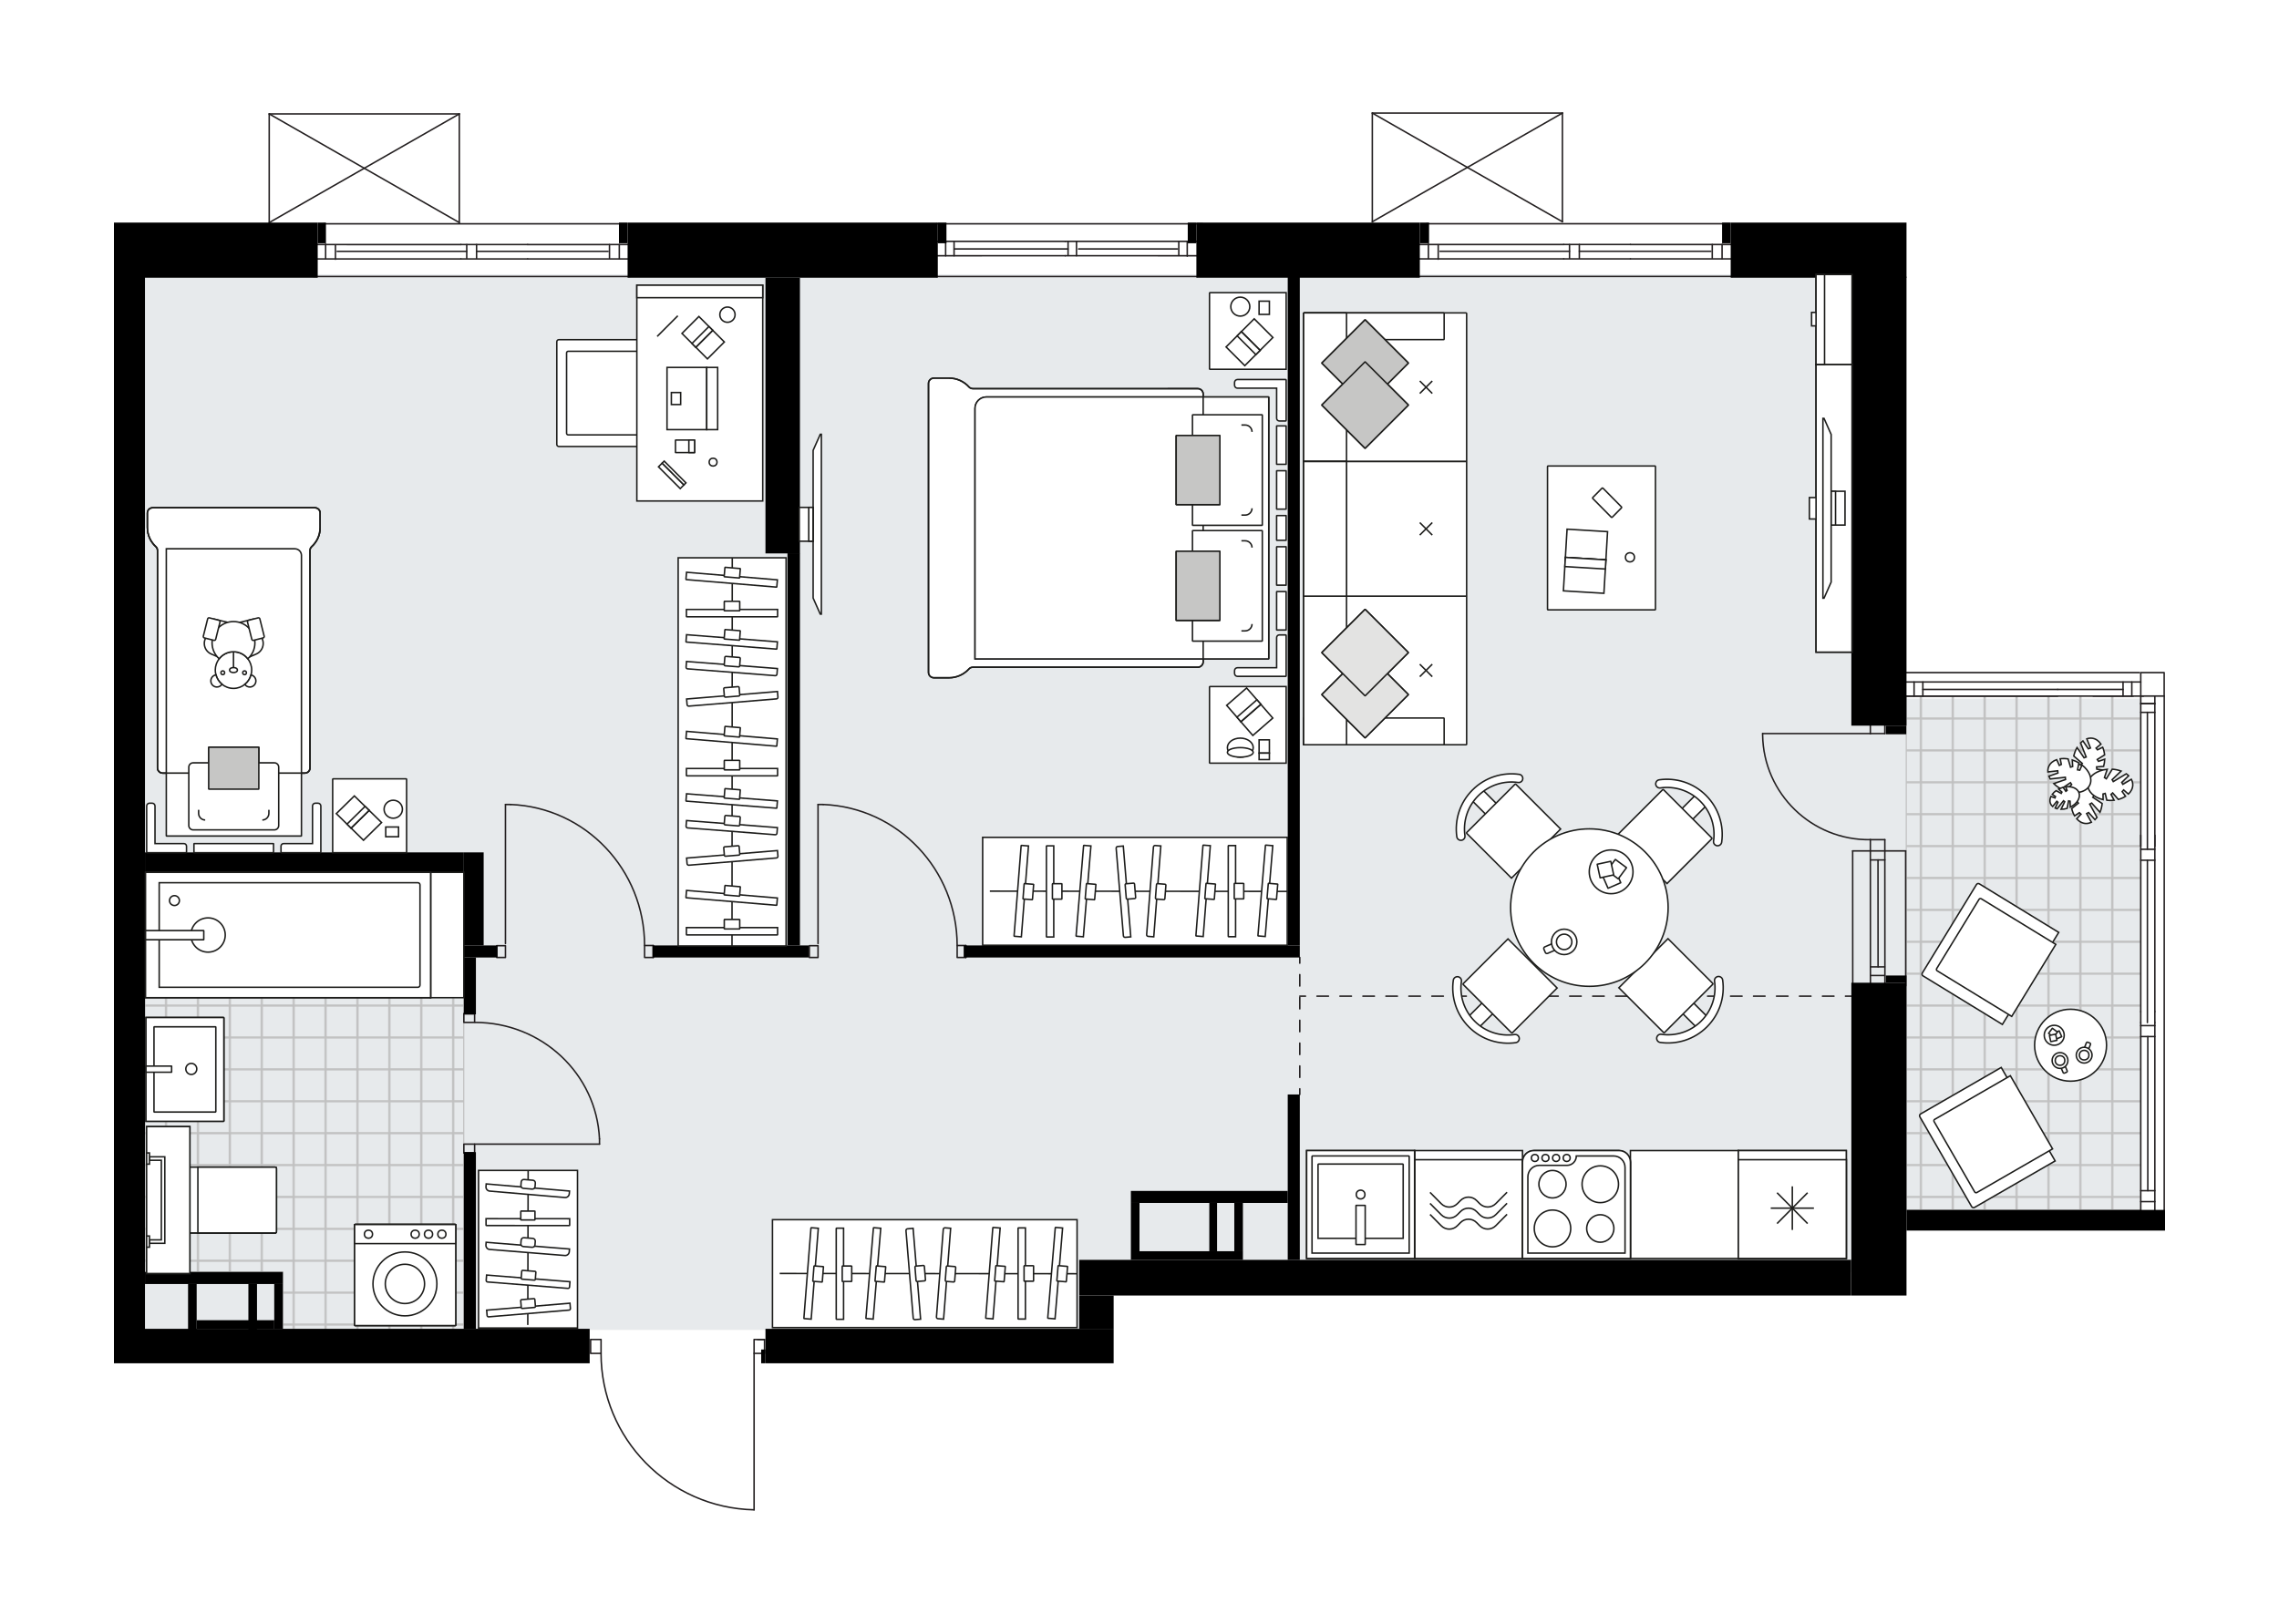 <svg xmlns="http://www.w3.org/2000/svg" xmlns:xlink="http://www.w3.org/1999/xlink" id="layer_1" style="enable-background:new 0 0 2000 1425.37;" version="1.1" viewBox="0 0 2000 1425.37" x="0px" y="0px" xml:space="preserve">
<style type="text/css">
	.st0{fill:none;}
	.st1{fill:none;stroke:#C0C0C0;stroke-width:1.3;stroke-linejoin:round;stroke-miterlimit:10;}
	.st2{fill:none;stroke:#C4C6C7;stroke-width:1.3;stroke-linecap:round;stroke-linejoin:round;stroke-miterlimit:10;}
	.st3{fill:#E7EAEC;}
	
		.st4{fill:url(#SVGID_00000002347691930389999170000016260591084681994169_);stroke:#C0C0C0;stroke-linejoin:round;stroke-miterlimit:10;}
	.st5{fill:url(#SVGID_00000012436140260124139220000007802678937306708915_);stroke:#C0C0C0;stroke-miterlimit:10;}
	.st6{fill:none;stroke:#231F20;stroke-width:1.3;stroke-linecap:round;stroke-linejoin:round;}
	.st7{fill:none;stroke:#231F20;stroke-width:1.3;stroke-linecap:round;stroke-linejoin:round;stroke-dasharray:10.023,10.023;}
	.st8{fill:none;stroke:#231F20;stroke-width:1.3;stroke-linecap:round;stroke-linejoin:round;stroke-dasharray:10.082,10.082;}
	.st9{fill:none;stroke:#231F20;stroke-width:1.3;stroke-linecap:round;stroke-linejoin:round;stroke-miterlimit:10;}
	.st10{fill:#FFFFFF;stroke:#1D1D1B;stroke-width:1.3;stroke-miterlimit:10;}
	.st11{fill:none;stroke:#1D1D1B;stroke-width:1.3;stroke-miterlimit:10;}
	.st12{fill:#FFFFFF;stroke:#1D1E1C;stroke-width:1.3;stroke-miterlimit:10;}
	.st13{fill:#FFFFFF;stroke:#1D1D1B;stroke-width:1.3;stroke-miterlimit:10;}
	.st14{fill:#FFFFFF;stroke:#1D1D1B;stroke-width:1.3;stroke-miterlimit:10;}
	.st15{fill:#C6C6C5;stroke:#1D1D1B;stroke-width:1.3;stroke-miterlimit:10;}
	.st16{fill:#FFFFFF;stroke:#1D1E1C;stroke-width:1.3;stroke-miterlimit:10;}
	.st17{fill:#E3E3E2;stroke:#1D1D1B;stroke-width:1.3;stroke-miterlimit:10;}
	.st18{fill:#FFFFFF;stroke:#221F1F;stroke-linecap:round;stroke-linejoin:round;stroke-miterlimit:10;}
	.st19{fill:#231F20;}
	.st20{font-family:'Arial-BoldMT';}
	.st21{font-size:87.767px;}
	.st22{font-size:74.264px;}
	.st23{font-family:'ArialMT';}
	.st24{font-size:63.509px;}
</style>
<pattern height="56" id="SVGID_0000006431526512110510387" patternUnits="userSpaceOnUse" style="overflow:visible;" viewBox="28.65 -84.65 56 56" width="56" y="1425.37">
	<g>
		<rect class="st0" height="56" width="56" x="28.65" y="-84.65" />
		<g>
			<rect class="st0" height="56" width="56" x="28.65" y="-84.65" />
			<g>
				<rect class="st1" height="28.07" width="28.07" x="84.58" y="-112.65" />
			</g>
			<g>
				<rect class="st1" height="28.07" width="28.07" x="28.58" y="-112.65" />
				<rect class="st1" height="28.07" width="28.07" x="56.65" y="-112.65" />
			</g>
			<g>
				<rect class="st1" height="28.07" width="28.07" x="0.65" y="-112.65" />
			</g>
			<g>
				<rect class="st2" height="28.07" width="28.07" x="84.58" y="-84.72" />
				<rect class="st1" height="28.07" width="28.07" x="84.58" y="-84.72" />
				<rect class="st1" height="28.07" width="28.07" x="84.58" y="-56.65" />
			</g>
			<g>
				<rect class="st2" height="28.07" width="28.07" x="28.58" y="-84.72" />
				<rect class="st1" height="28.07" width="28.07" x="28.58" y="-84.72" />
				<rect class="st1" height="28.07" width="28.07" x="28.58" y="-56.65" />
				<rect class="st1" height="28.07" width="28.07" x="56.65" y="-84.72" />
				<rect class="st1" height="28.07" width="28.07" x="56.65" y="-56.65" />
			</g>
			<g>
				<rect class="st1" height="28.07" width="28.07" x="0.65" y="-84.72" />
				<rect class="st1" height="28.07" width="28.07" x="0.65" y="-56.65" />
			</g>
			<g>
				<rect class="st2" height="28.07" width="28.07" x="84.58" y="-28.72" />
				<rect class="st1" height="28.07" width="28.07" x="84.58" y="-28.72" />
			</g>
			<g>
				<rect class="st2" height="28.07" width="28.07" x="28.58" y="-28.72" />
				<rect class="st1" height="28.07" width="28.07" x="28.58" y="-28.72" />
				<rect class="st1" height="28.07" width="28.07" x="56.65" y="-28.72" />
			</g>
			<g>
				<rect class="st1" height="28.07" width="28.07" x="0.65" y="-28.72" />
			</g>
		</g>
	</g>
</pattern>
<pattern height="56" id="SVGID_1_" patternUnits="userSpaceOnUse" style="overflow:visible;" viewBox="28.65 -84.65 56 56" width="56" y="1425.37">
	<g>
		<rect class="st0" height="56" width="56" x="28.65" y="-84.65" />
		<g>
			<rect class="st0" height="56" width="56" x="28.65" y="-84.65" />
			<g>
				<rect class="st1" height="28.07" width="28.07" x="84.58" y="-112.65" />
			</g>
			<g>
				<rect class="st1" height="28.07" width="28.07" x="28.58" y="-112.65" />
				<rect class="st1" height="28.07" width="28.07" x="56.65" y="-112.65" />
			</g>
			<g>
				<rect class="st1" height="28.07" width="28.07" x="0.65" y="-112.65" />
			</g>
			<g>
				<rect class="st2" height="28.07" width="28.07" x="84.58" y="-84.72" />
				<rect class="st1" height="28.07" width="28.07" x="84.58" y="-84.72" />
				<rect class="st1" height="28.07" width="28.07" x="84.58" y="-56.65" />
			</g>
			<g>
				<rect class="st2" height="28.07" width="28.07" x="28.58" y="-84.72" />
				<rect class="st1" height="28.07" width="28.07" x="28.58" y="-84.72" />
				<rect class="st1" height="28.07" width="28.07" x="28.58" y="-56.65" />
				<rect class="st1" height="28.07" width="28.07" x="56.65" y="-84.72" />
				<rect class="st1" height="28.07" width="28.07" x="56.65" y="-56.65" />
			</g>
			<g>
				<rect class="st1" height="28.07" width="28.07" x="0.65" y="-84.72" />
				<rect class="st1" height="28.07" width="28.07" x="0.65" y="-56.65" />
			</g>
			<g>
				<rect class="st2" height="28.07" width="28.07" x="84.58" y="-28.72" />
				<rect class="st1" height="28.07" width="28.07" x="84.58" y="-28.72" />
			</g>
			<g>
				<rect class="st2" height="28.07" width="28.07" x="28.58" y="-28.72" />
				<rect class="st1" height="28.07" width="28.07" x="28.58" y="-28.72" />
				<rect class="st1" height="28.07" width="28.07" x="56.65" y="-28.72" />
			</g>
			<g>
				<rect class="st1" height="28.07" width="28.07" x="0.65" y="-28.72" />
			</g>
		</g>
	</g>
</pattern>
<g id="background">
</g>
<g id="floor">
	<g>
		<polygon class="st3" id="k145" points="1878.66,613.19 1878.66,1064.09 1641.83,1064.09 1641.83,1087.78 1626.06,1087.78     1626.06,1116.55 1156.68,1116.55 1156.68,1105.94 947.07,1105.94 947.07,1167.48 515.76,1167.48 515.76,1184.21 127.23,1184.21     127.23,240.78 1626.06,240.78 1626.06,613.19   " />
		
			<pattern id="SVGID_00000015319774590808538660000005193130875637904308_" patternTransform="matrix(1 0 0 -1 -1338.293 -20343.877)" xlink:href="#SVGID_1_">
		</pattern>
		
			<rect height="451.07" style="fill:url(#SVGID_00000015319774590808538660000005193130875637904308_);stroke:#C0C0C0;stroke-linejoin:round;stroke-miterlimit:10;" width="205.8" x="1672.89" y="611.03" />
		
			<pattern id="SVGID_00000135687410042667474690000017248875398491806605_" patternTransform="matrix(1 0 0 -1 -1338.293 -20343.877)" xlink:href="#SVGID_0000006431526512110510387">
		</pattern>
		
			<polygon points="    406.98,765.63 406.98,1167.53 248.16,1167.53 248.16,1116.55 127.15,1116.55 127.15,765.63   " style="fill:url(#SVGID_00000135687410042667474690000017248875398491806605_);stroke:#C0C0C0;stroke-miterlimit:10;" />
		<g>
			<g>
				<line class="st6" x1="1140.67" x2="1140.67" y1="960.77" y2="955.77" />
				<line class="st7" x1="1140.67" x2="1140.67" y1="945.74" y2="850.53" />
				<line class="st6" x1="1140.67" x2="1140.67" y1="845.51" y2="840.51" />
			</g>
		</g>
		<g>
			<g>
				<line class="st6" x1="1140.67" x2="1145.67" y1="874.47" y2="874.47" />
				<line class="st8" x1="1155.75" x2="1614.49" y1="874.47" y2="874.47" />
				<line class="st6" x1="1619.53" x2="1624.53" y1="874.47" y2="874.47" />
			</g>
		</g>
		<line class="st9" x1="1204.32" x2="1371.13" y1="99.26" y2="99.26" />
		<line class="st9" x1="1371.13" x2="1371.13" y1="99.26" y2="194.65" />
		<line class="st9" x1="1204.32" x2="1204.32" y1="194.65" y2="99.26" />
		<line class="st9" x1="1371.13" x2="1204.32" y1="194.65" y2="99.26" />
		<line class="st9" x1="1204.32" x2="1371.13" y1="194.65" y2="99.26" />
		<line class="st9" x1="236.26" x2="403.07" y1="100" y2="100" />
		<line class="st9" x1="403.07" x2="403.07" y1="100" y2="195.39" />
		<line class="st9" x1="236.26" x2="236.26" y1="195.39" y2="100" />
		<line class="st9" x1="403.07" x2="236.26" y1="195.39" y2="100" />
		<line class="st9" x1="236.26" x2="403.07" y1="195.39" y2="100" />
		<line class="st9" x1="550.07" x2="284.14" y1="196.45" y2="196.45" />
		<line class="st9" x1="273.77" x2="404.49" y1="227.31" y2="227.31" />
		<line class="st9" x1="463.03" x2="552.71" y1="227.31" y2="227.31" />
		<line class="st9" x1="285.76" x2="285.76" y1="214.33" y2="226.96" />
		<line class="st9" x1="275.67" x2="404.49" y1="214.68" y2="214.69" />
		<line class="st9" x1="463.03" x2="553.48" y1="214.69" y2="214.68" />
		<line class="st9" x1="418.23" x2="533.66" y1="220.65" y2="220.64" />
		<line class="st9" x1="295.93" x2="409.6" y1="220.64" y2="220.65" />
		<line class="st9" x1="294.38" x2="294.38" y1="227.59" y2="214.97" />
		<line class="st9" x1="534.87" x2="534.87" y1="214.69" y2="226.64" />
		<line class="st9" x1="543.49" x2="543.49" y1="227.27" y2="214.65" />
		<line class="st9" x1="409.6" x2="409.6" y1="214.71" y2="226.66" />
		<line class="st9" x1="418.23" x2="418.23" y1="226.66" y2="214.67" />
		<line class="st9" x1="404.51" x2="463.05" y1="227.3" y2="227.3" />
		<line class="st9" x1="463.05" x2="404.51" y1="214.67" y2="214.67" />
		<line class="st9" x1="275.11" x2="552.72" y1="242.73" y2="242.73" />
		<line class="st9" x1="1517.84" x2="1251.91" y1="196.4" y2="196.4" />
		<line class="st9" x1="1241.54" x2="1372.26" y1="227.25" y2="227.26" />
		<line class="st9" x1="1430.8" x2="1520.48" y1="227.26" y2="227.25" />
		<line class="st9" x1="1253.53" x2="1253.53" y1="214.28" y2="226.9" />
		<line class="st9" x1="1243.44" x2="1372.26" y1="214.63" y2="214.63" />
		<line class="st9" x1="1430.8" x2="1521.25" y1="214.63" y2="214.63" />
		<line class="st9" x1="1385.99" x2="1501.43" y1="220.59" y2="220.59" />
		<line class="st9" x1="1263.7" x2="1377.37" y1="220.59" y2="220.59" />
		<line class="st9" x1="1262.15" x2="1262.15" y1="227.54" y2="214.91" />
		<line class="st9" x1="1502.64" x2="1502.64" y1="214.63" y2="226.59" />
		<line class="st9" x1="1511.26" x2="1511.26" y1="227.22" y2="214.6" />
		<line class="st9" x1="1377.37" x2="1377.37" y1="214.65" y2="226.61" />
		<line class="st9" x1="1385.99" x2="1385.99" y1="226.61" y2="214.62" />
		<line class="st9" x1="1372.28" x2="1430.81" y1="227.24" y2="227.24" />
		<line class="st9" x1="1430.81" x2="1372.28" y1="214.62" y2="214.62" />
		<line class="st9" x1="1242.88" x2="1520.48" y1="242.68" y2="242.68" />
		<line class="st9" x1="821.95" x2="1050.72" y1="242.73" y2="242.73" />
		<line class="st9" x1="1056.94" x2="944.72" y1="211.87" y2="211.87" />
		<line class="st9" x1="934.87" x2="822.26" y1="211.87" y2="211.87" />
		<line class="st9" x1="1041.89" x2="1041.89" y1="224.84" y2="212.22" />
		<line class="st9" x1="1055.36" x2="944.72" y1="224.5" y2="224.49" />
		<line class="st9" x1="934.87" x2="821.29" y1="224.49" y2="224.5" />
		<line class="st9" x1="937.31" x2="837.27" y1="218.53" y2="218.54" />
		<line class="st9" x1="1033.38" x2="946.57" y1="218.53" y2="218.53" />
		<line class="st9" x1="1034.48" x2="1034.48" y1="212.22" y2="224.21" />
		<line class="st9" x1="837.27" x2="837.27" y1="224.49" y2="212.54" />
		<line class="st9" x1="829.87" x2="829.87" y1="211.91" y2="224.53" />
		<line class="st9" x1="944.72" x2="944.72" y1="224.17" y2="212.22" />
		<line class="st9" x1="937.31" x2="937.31" y1="212.22" y2="224.21" />
		<line class="st9" x1="944.71" x2="934.87" y1="211.87" y2="211.87" />
		<line class="st9" x1="934.87" x2="944.71" y1="224.49" y2="224.49" />
		<line class="st9" x1="1055.36" x2="821.95" y1="196.45" y2="196.45" />
		<line class="st9" x1="1641.39" x2="1641.45" y1="746.97" y2="865.42" />
		<line class="st9" x1="1654.09" x2="1654.16" y1="746.97" y2="865.42" />
		<line class="st9" x1="1648.09" x2="1648.15" y1="754.87" y2="848.73" />
		<line class="st9" x1="1641.63" x2="1653.98" y1="856.33" y2="856.33" />
		<line class="st9" x1="1641.39" x2="1654.09" y1="754.87" y2="754.87" />
		<line class="st9" x1="1625.86" x2="1625.93" y1="746.97" y2="865.42" />
		<line class="st9" x1="1672.42" x2="1672.36" y1="865.42" y2="746.97" />
		<line class="st9" x1="1641.63" x2="1653.98" y1="848.74" y2="848.73" />
		<line class="st9" x1="1625.86" x2="1672.36" y1="746.97" y2="746.97" />
		<line class="st9" x1="1878.69" x2="1891.04" y1="617.64" y2="617.64" />
		<line class="st9" x1="1884.52" x2="1884.52" y1="897.63" y2="755.13" />
		<line class="st9" x1="1884.52" x2="1884.52" y1="745.52" y2="625.33" />
		<line class="st9" x1="1878.69" x2="1891.04" y1="617.64" y2="617.64" />
		<line class="st9" x1="1891.04" x2="1878.69" y1="625.33" y2="625.33" />
		<line class="st9" x1="1878.69" x2="1891.04" y1="909.93" y2="909.93" />
		<line class="st9" x1="1891.04" x2="1891.04" y1="897.63" y2="888.01" />
		<line class="st9" x1="1891.04" x2="1878.69" y1="900.31" y2="900.31" />
		<line class="st9" x1="1878.69" x2="1878.69" y1="888.01" y2="897.63" />
		<line class="st9" x1="1899.28" x2="1899.28" y1="1079.28" y2="611.02" />
		<line class="st9" x1="1878.69" x2="1891.04" y1="1054.83" y2="1054.83" />
		<line class="st9" x1="1891.04" x2="1878.69" y1="1045.22" y2="1045.22" />
		<line class="st9" x1="1884.87" x2="1884.87" y1="1045.22" y2="909.93" />
		<line class="st9" x1="1878.69" x2="1878.69" y1="1063.11" y2="897.63" />
		<line class="st9" x1="1878.69" x2="1878.69" y1="888.01" y2="611.02" />
		<line class="st9" x1="1891.04" x2="1891.04" y1="1063.11" y2="897.63" />
		<line class="st9" x1="1891.04" x2="1891.04" y1="888.01" y2="611.02" />
		<line class="st9" x1="1878.69" x2="1891.04" y1="755.13" y2="755.13" />
		<line class="st9" x1="1891.04" x2="1891.04" y1="742.83" y2="733.22" />
		<line class="st9" x1="1891.04" x2="1878.69" y1="745.52" y2="745.52" />
		<line class="st9" x1="1878.69" x2="1878.69" y1="733.22" y2="742.83" />
		<line class="st9" x1="1872.06" x2="1672.89" y1="611.03" y2="611.03" />
		<line class="st9" x1="1679.76" x2="1679.76" y1="611.03" y2="598.67" />
		<line class="st9" x1="1805.72" x2="1863.14" y1="605.19" y2="605.19" />
		<line class="st9" x1="1687.45" x2="1805.72" y1="605.19" y2="605.19" />
		<line class="st9" x1="1687.45" x2="1687.45" y1="598.67" y2="611.03" />
		<line class="st9" x1="1870.83" x2="1870.83" y1="611.03" y2="598.67" />
		<line class="st9" x1="1863.14" x2="1863.14" y1="598.67" y2="611.03" />
		<line class="st9" x1="1672.89" x2="1877.6" y1="590.43" y2="590.43" />
		<line class="st9" x1="1805.72" x2="1672.89" y1="611.03" y2="611.03" />
		<line class="st9" x1="1836.95" x2="1881.1" y1="611.03" y2="611.03" />
		<line class="st9" x1="1878.69" x2="1672.89" y1="598.67" y2="598.67" />
		<rect class="st9" height="20.59" width="20.54" x="1878.69" y="590.43" />
		<path class="st9" d="M1641.39,737.09c-51.44,0.77-93.77-40.31-94.54-91.75c-0.01-0.46-0.01-0.92-0.01-1.39" />
		<line class="st9" x1="1641.38" x2="1546.83" y1="643.95" y2="643.96" />
		<line class="st9" x1="1641.39" x2="1641.39" y1="746.97" y2="737.09" />
		<line class="st9" x1="1641.39" x2="1654.09" y1="737.09" y2="737.09" />
		<line class="st9" x1="1654.09" x2="1654.09" y1="737.09" y2="746.97" />
		<line class="st9" x1="1654.08" x2="1654.08" y1="634.07" y2="643.95" />
		<line class="st9" x1="1654.08" x2="1641.38" y1="643.95" y2="643.95" />
		<line class="st9" x1="1641.38" x2="1641.38" y1="643.95" y2="634.07" />
		<rect class="st9" height="10.36" width="7.63" x="710.26" y="830.15" />
		<rect class="st9" height="10.5" width="7.63" x="839.98" y="830.01" />
		<line class="st9" x1="847.61" x2="847.61" y1="830.01" y2="840.51" />
		<line class="st9" x1="717.89" x2="717.89" y1="828.3" y2="706.22" />
		<line class="st9" x1="722.47" x2="717.89" y1="706.22" y2="706.22" />
		<path class="st9" d="M722.47,706.22c65.6,2.58,117.48,57.23,117.51,123.8" />
		<rect class="st9" height="10.36" width="7.63" x="435.95" y="830.15" />
		<rect class="st9" height="10.5" width="7.63" x="565.67" y="830.01" />
		<line class="st9" x1="573.3" x2="573.3" y1="830.01" y2="840.51" />
		<line class="st9" x1="443.58" x2="443.58" y1="828.3" y2="706.22" />
		<line class="st9" x1="448.16" x2="443.58" y1="706.22" y2="706.22" />
		<path class="st9" d="M448.16,706.22c65.6,2.58,117.48,57.23,117.51,123.8" />
		<rect class="st9" height="7.63" width="9.45" x="407.06" y="1004.35" />
		<rect class="st9" height="7.63" width="9.45" x="407.06" y="889.89" />
		<line class="st9" x1="416.51" x2="407.06" y1="1011.98" y2="1011.98" />
		<line class="st9" x1="416.51" x2="407.06" y1="889.89" y2="889.89" />
		<line class="st9" x1="416.51" x2="526.1" y1="1004.35" y2="1004.35" />
		<path class="st9" d="M417.03,897.52c58.42,0.04,106.47,45.09,109.06,102.25" />
		<line class="st9" x1="526.1" x2="526.1" y1="1004.35" y2="999.77" />
		<path class="st9" d="M661.77,1325.37c-74.65-1.66-134.3-62.65-134.3-137.32" />
		<line class="st9" x1="664.82" x2="670.93" y1="1175.84" y2="1175.84" />
		<line class="st9" x1="661.77" x2="661.77" y1="1188.05" y2="1325.37" />
		<rect class="st9" height="12.21" width="9.16" x="518.32" y="1175.84" />
		<rect class="st9" height="12.21" width="9.16" x="661.77" y="1175.84" />
		<rect height="18.15" width="226.89" x="1673.11" y="1062.09" />
		<rect height="274.59" width="48.4" x="1624.71" y="862.67" />
		<rect height="6.34" width="18.15" x="1654.96" y="856.33" />
		<rect height="31.32" width="677.48" x="947.06" y="1105.93" />
		<rect height="30.25" width="305.55" x="671.76" y="1166.48" />
		<rect height="145.17" width="10.59" x="1130.08" y="960.77" />
		<rect height="29.23" width="30.25" x="947.06" y="1137.26" />
		<rect height="12.1" width="3.78" x="667.98" y="1184.63" />
		<rect height="10.55" width="137.65" x="992.44" y="1045.43" />
		<rect height="49.96" width="7.56" x="992.44" y="1055.97" />
		<rect height="7.56" width="90.76" x="1000" y="1098.37" />
		<rect height="42.4" width="7.56" x="1083.19" y="1055.97" />
		<rect height="42.4" width="6.81" x="1061.26" y="1055.97" />
		<rect height="48.4" width="272.23" x="550.76" y="195.39" />
		<rect height="18.15" width="7.6" x="822.99" y="195.39" />
		<rect height="18.15" width="7.56" x="543.19" y="195.39" />
		<rect height="242.02" width="30.25" x="671.76" y="243.79" />
		<rect height="10.59" width="136.89" x="572.69" y="829.93" />
		<rect height="344.3" width="10.96" x="691.06" y="485.63" />
		<rect height="49.92" width="10.59" x="407.06" y="840.51" />
		<rect height="10.59" width="29.5" x="407.06" y="829.93" />
		<rect height="81.68" width="17.39" x="407.06" y="748.25" />
		<rect height="17.39" width="279.83" x="127.23" y="748.25" />
		<rect height="155.04" width="10.59" x="407.06" y="1011.44" />
		<rect height="30.25" width="417.48" x="100" y="1166.48" />
		<rect height="926.73" width="27.23" x="100" y="240.77" />
		<rect height="48.4" width="178.82" x="100" y="195.39" />
		<rect height="18.15" width="7.23" x="278.82" y="195.39" />
		<rect height="48.4" width="196.09" x="1049.92" y="195.39" />
		<rect height="18.15" width="8.11" x="1246.01" y="195.39" />
		<rect height="18.15" width="7.56" x="1042.35" y="195.39" />
		<rect height="10.59" width="294.96" x="845.71" y="829.93" />
		<rect height="587.34" width="10.59" x="1130.08" y="242.59" />
		<rect height="48.4" width="154.29" x="1518.82" y="195.39" />
		<rect height="18.15" width="7.56" x="1511.26" y="195.39" />
		<rect height="394.1" width="48.4" x="1624.71" y="242.9" />
		<rect height="7.56" width="17.94" x="1654.96" y="637" />
		<rect height="10.59" width="121.01" x="127.23" y="1116.56" />
		<rect height="39.33" width="7.56" x="240.67" y="1127.15" />
		<rect height="40.35" width="7.56" x="217.98" y="1127.15" />
		<rect height="40.35" width="7.56" x="165.04" y="1127.15" />
		<rect height="7.56" width="68.07" x="172.61" y="1158.92" />
	</g>
</g>
<g id="mebel">
	<g>
		<path class="st10" d="M1358.07,534.95v-125.5c0-0.22,0.18-0.4,0.4-0.4h93.92c0.22,0,0.4,0.18,0.4,0.4v125.5    c0,0.22-0.18,0.4-0.4,0.4h-93.92C1358.25,535.35,1358.07,535.17,1358.07,534.95z" />
		<g>
			<path class="st10" d="M1423,445.79l-8.16,8.26c-0.21,0.22-0.56,0.22-0.78,0l-16.31-16.5c-0.21-0.22-0.21-0.57,0-0.78l8.16-8.26     c0.21-0.22,0.56-0.22,0.78,0l16.31,16.5C1423.22,445.23,1423.22,445.58,1423,445.79z" />
			<g>
				<ellipse class="st10" cx="1430.41" cy="489.23" rx="3.95" ry="3.99" />
			</g>
		</g>
		<g>
			<polygon class="st10" points="1410.76,466.69 1409.3,491.47 1373.75,489.31 1375.22,464.53    " />
			<polygon class="st10" points="1407.56,520.81 1409.3,491.47 1373.75,489.31 1372.01,518.66    " />
			<polygon class="st10" points="1408.82,499.5 1409.3,491.47 1373.75,489.31 1373.28,497.35    " />
		</g>
	</g>
	<g>
		<g>
			<rect class="st10" height="252.58" width="31.57" x="1593.73" y="319.89" />
			<g>
				<rect class="st10" height="252.58" width="31.57" x="1593.73" y="319.89" />
				<rect class="st10" height="18.82" width="5.87" x="1587.86" y="436.77" />
			</g>
			<g>
				<polygon class="st10" points="1606.98,511.01 1606.98,381.35 1600.72,367.25 1599.76,367.25 1599.76,525.11 1600.72,525.11           " />
				<rect class="st10" height="29.69" width="12.06" x="1607.08" y="431.24" />
				<rect class="st10" height="29.69" width="3.75" x="1607.08" y="431.24" />
			</g>
		</g>
		<g>
			<rect class="st10" height="78.93" width="31.59" x="1593.71" y="240.96" />
			<rect class="st10" height="78.93" width="7.48" x="1593.71" y="240.96" />
			<rect class="st10" height="11.84" width="3.9" x="1589.81" y="274.23" />
		</g>
	</g>
	<g>
		<g>
			<g>
				<polygon class="st10" points="713.59,395.33 713.59,524.99 719.85,539.09 720.81,539.09 720.81,381.23 719.85,381.23     " />
				<rect class="st10" height="29.69" width="12.06" x="701.42" y="445.41" />
				<rect class="st10" height="29.69" width="3.75" x="709.74" y="445.41" />
			</g>
		</g>
	</g>
	<g>
		<rect class="st10" height="340.75" width="94.72" x="595.14" y="489.65" />
		<line class="st11" x1="642.39" x2="642.62" y1="830.63" y2="489.66" />
		<g>
			<g>
				<g>
					<path class="st10" d="M602.64,541.43h79.49c0.14,0,0.26-0.12,0.26-0.26v-6.18h-80v6.18       C602.39,541.31,602.5,541.43,602.64,541.43z" />
					<path class="st10" d="M635.77,536.17H649c0.09,0,0.17-0.07,0.17-0.17v-8c0-0.09-0.07-0.17-0.17-0.17h-13.23       c-0.09,0-0.17,0.07-0.17,0.17v8C635.61,536.1,635.68,536.17,635.77,536.17z" />
				</g>
				<g>
					<path class="st10" d="M602.23,563.61l79.25,6.21c0.14,0.01,0.27-0.09,0.28-0.24l0.48-6.16l-79.76-6.25l-0.48,6.16       C601.99,563.47,602.09,563.6,602.23,563.61z" />
					<path class="st10" d="M635.67,560.95l13.19,1.03c0.09,0.01,0.17-0.06,0.18-0.15l0.62-7.98c0.01-0.09-0.06-0.17-0.15-0.18       l-13.19-1.03c-0.09-0.01-0.17,0.06-0.18,0.15l-0.62,7.98C635.51,560.86,635.58,560.94,635.67,560.95z" />
				</g>
				<g>
					<path class="st10" d="M602.22,508.79l79.21,6.6c0.14,0.01,0.27-0.09,0.28-0.23l0.51-6.16l-79.73-6.64l-0.51,6.16       C601.97,508.66,602.07,508.78,602.22,508.79z" />
					<path class="st10" d="M635.67,506.3l13.19,1.1c0.09,0.01,0.17-0.06,0.18-0.15l0.66-7.97c0.01-0.09-0.06-0.17-0.15-0.18       l-13.19-1.1c-0.09-0.01-0.17,0.06-0.18,0.15l-0.66,7.97C635.51,506.22,635.58,506.3,635.67,506.3z" />
				</g>
			</g>
			<g>
				<g>
					<path class="st10" d="M602.64,681.07h79.49c0.14,0,0.26-0.11,0.26-0.26v-6.18h-80v6.18       C602.39,680.96,602.5,681.07,602.64,681.07z" />
					<path class="st10" d="M635.77,675.81H649c0.09,0,0.17-0.07,0.17-0.17v-8c0-0.09-0.07-0.17-0.17-0.17h-13.23       c-0.09,0-0.17,0.07-0.17,0.17v8C635.61,675.74,635.68,675.81,635.77,675.81z" />
				</g>
				<g>
					<path class="st10" d="M602.23,703.25l79.25,6.21c0.14,0.01,0.27-0.09,0.28-0.24l0.48-6.16l-79.76-6.25l-0.48,6.16       C601.99,703.12,602.09,703.24,602.23,703.25z" />
					<path class="st10" d="M635.67,700.59l13.19,1.03c0.09,0.01,0.17-0.06,0.18-0.15l0.62-7.98c0.01-0.09-0.06-0.17-0.15-0.18       l-13.19-1.03c-0.09-0.01-0.17,0.06-0.18,0.15l-0.62,7.98C635.51,700.51,635.58,700.59,635.67,700.59z" />
				</g>
				<g>
					<path class="st10" d="M602.22,648.44l79.21,6.6c0.14,0.01,0.27-0.09,0.28-0.23l0.51-6.16L602.49,642l-0.51,6.16       C601.97,648.3,602.07,648.42,602.22,648.44z" />
					<path class="st10" d="M635.67,645.95l13.19,1.1c0.09,0.01,0.17-0.06,0.18-0.15l0.66-7.97c0.01-0.09-0.06-0.17-0.15-0.18       l-13.19-1.1c-0.09-0.01-0.17,0.06-0.18,0.15l-0.66,7.97C635.51,645.86,635.58,645.94,635.67,645.95z" />
				</g>
				<g>
					<path class="st10" d="M603.4,587.13l76.91,5.98c0.79,0.06,1.48-0.52,1.54-1.3l0.39-4.95l-79.76-6.2l-0.39,4.95       C602.03,586.38,602.62,587.07,603.4,587.13z" />
					<path class="st10" d="M636.43,584.46l11.68,0.91c0.51,0.04,0.96-0.34,1-0.84l0.51-6.41c0.04-0.51-0.34-0.95-0.85-0.99       l-11.68-0.91c-0.51-0.04-0.96,0.34-1,0.84l-0.51,6.41C635.54,583.98,635.92,584.42,636.43,584.46z" />
				</g>
				<g>
					<path class="st10" d="M604.51,619.86l76.88-6.35c0.79-0.07,1.37-0.75,1.31-1.53l-0.42-4.95l-79.73,6.58l0.42,4.95       C603.03,619.34,603.73,619.92,604.51,619.86z" />
					<path class="st10" d="M636.68,611.96l11.67-0.96c0.51-0.04,0.89-0.49,0.85-0.99l-0.54-6.41c-0.04-0.51-0.49-0.88-1-0.84       l-11.67,0.96c-0.51,0.04-0.89,0.49-0.85,0.99l0.54,6.41C635.72,611.63,636.17,612.01,636.68,611.96z" />
				</g>
			</g>
			<g>
				<g>
					<path class="st10" d="M602.64,820.71h79.49c0.14,0,0.26-0.11,0.26-0.26v-6.18h-80v6.18       C602.39,820.6,602.5,820.71,602.64,820.71z" />
					<path class="st10" d="M635.77,815.45H649c0.09,0,0.17-0.07,0.17-0.17v-8c0-0.09-0.07-0.17-0.17-0.17h-13.23       c-0.09,0-0.17,0.07-0.17,0.17v8C635.61,815.38,635.68,815.45,635.77,815.45z" />
				</g>
				<g>
					<path class="st10" d="M602.22,788.08l79.21,6.6c0.14,0.01,0.27-0.09,0.28-0.23l0.51-6.16l-79.73-6.64l-0.51,6.16       C601.97,787.94,602.07,788.07,602.22,788.08z" />
					<path class="st10" d="M635.67,785.59l13.19,1.1c0.09,0.01,0.17-0.06,0.18-0.15l0.66-7.97c0.01-0.09-0.06-0.17-0.15-0.18       l-13.19-1.1c-0.09-0.01-0.17,0.06-0.18,0.15l-0.66,7.97C635.51,785.5,635.58,785.58,635.67,785.59z" />
				</g>
				<g>
					<path class="st10" d="M603.4,726.77l76.91,5.98c0.79,0.06,1.48-0.52,1.54-1.3l0.39-4.95l-79.76-6.2l-0.39,4.95       C602.03,726.03,602.62,726.71,603.4,726.77z" />
					<path class="st10" d="M636.43,724.1l11.68,0.91c0.51,0.04,0.96-0.34,1-0.84l0.51-6.41c0.04-0.51-0.34-0.95-0.85-0.99       l-11.68-0.91c-0.51-0.04-0.96,0.34-1,0.84l-0.51,6.41C635.54,723.62,635.92,724.06,636.43,724.1z" />
				</g>
				<g>
					<path class="st10" d="M604.51,759.5l76.88-6.35c0.79-0.07,1.37-0.75,1.31-1.53l-0.42-4.95l-79.73,6.58l0.42,4.95       C603.03,758.98,603.73,759.57,604.51,759.5z" />
					<path class="st10" d="M636.68,751.61l11.67-0.96c0.51-0.04,0.89-0.49,0.85-0.99l-0.54-6.41c-0.04-0.51-0.49-0.88-1-0.84       l-11.67,0.96c-0.51,0.04-0.89,0.49-0.85,0.99l0.54,6.41C635.72,751.27,636.17,751.65,636.68,751.61z" />
				</g>
			</g>
		</g>
	</g>
	<g>
		<rect class="st10" height="94.72" width="267.3" x="862.36" y="735.05" />
		<line class="st11" x1="868.68" x2="1129.67" y1="782.27" y2="782.5" />
		<g>
			<g>
				<g>
					<path class="st10" d="M1077.89,742.52v79.49c0,0.14,0.12,0.26,0.26,0.26h6.18v-80h-6.18       C1078.01,742.27,1077.89,742.38,1077.89,742.52z" />
					<path class="st10" d="M1083.15,775.65v13.23c0,0.09,0.07,0.17,0.17,0.17h8c0.09,0,0.17-0.07,0.17-0.17v-13.23       c0-0.09-0.07-0.17-0.17-0.17h-8C1083.23,775.49,1083.15,775.56,1083.15,775.65z" />
				</g>
				<g>
					<path class="st10" d="M1055.71,742.11l-6.21,79.25c-0.01,0.14,0.09,0.27,0.24,0.28l6.16,0.48l6.25-79.76l-6.16-0.48       C1055.85,741.87,1055.73,741.97,1055.71,742.11z" />
					<path class="st10" d="M1058.37,775.55l-1.03,13.19c-0.01,0.09,0.06,0.17,0.15,0.18l7.98,0.62c0.09,0.01,0.17-0.06,0.18-0.15       l1.03-13.19c0.01-0.09-0.06-0.17-0.15-0.18l-7.98-0.62C1058.46,775.39,1058.38,775.46,1058.37,775.55z" />
				</g>
				<g>
					<path class="st10" d="M1110.53,742.1l-6.6,79.21c-0.01,0.14,0.09,0.27,0.23,0.28l6.16,0.51l6.64-79.73l-6.16-0.51       C1110.66,741.85,1110.54,741.96,1110.53,742.1z" />
					<path class="st10" d="M1113.02,775.55l-1.1,13.19c-0.01,0.09,0.06,0.17,0.15,0.18l7.97,0.66c0.09,0.01,0.17-0.06,0.18-0.15       l1.1-13.19c0.01-0.09-0.06-0.17-0.15-0.18l-7.97-0.66C1113.11,775.39,1113.03,775.46,1113.02,775.55z" />
				</g>
			</g>
			<g>
				<g>
					<path class="st10" d="M918.31,742.76v79.49c0,0.14,0.11,0.26,0.26,0.26h6.18v-80h-6.18       C918.43,742.5,918.31,742.62,918.31,742.76z" />
					<path class="st10" d="M923.57,775.89v13.23c0,0.09,0.07,0.17,0.17,0.17h8c0.09,0,0.17-0.07,0.17-0.17v-13.23       c0-0.09-0.07-0.17-0.17-0.17h-8C923.64,775.72,923.57,775.8,923.57,775.89z" />
				</g>
				<g>
					<path class="st10" d="M896.13,742.35l-6.21,79.25c-0.01,0.14,0.09,0.27,0.24,0.28l6.16,0.48l6.25-79.76l-6.16-0.48       C896.27,742.1,896.14,742.21,896.13,742.35z" />
					<path class="st10" d="M898.79,775.79l-1.03,13.19c-0.01,0.09,0.06,0.17,0.15,0.18l7.98,0.62c0.09,0.01,0.17-0.06,0.18-0.15       l1.03-13.19c0.01-0.09-0.06-0.17-0.15-0.18l-7.98-0.62C898.87,775.63,898.79,775.7,898.79,775.79z" />
				</g>
				<g>
					<path class="st10" d="M950.94,742.33l-6.6,79.21c-0.01,0.14,0.09,0.27,0.23,0.28l6.16,0.51l6.64-79.73l-6.16-0.51       C951.08,742.08,950.96,742.19,950.94,742.33z" />
					<path class="st10" d="M953.44,775.78l-1.1,13.19c-0.01,0.09,0.06,0.17,0.15,0.18l7.97,0.66c0.09,0.01,0.17-0.06,0.18-0.15       l1.1-13.19c0.01-0.09-0.06-0.17-0.15-0.18l-7.97-0.66C953.52,775.62,953.44,775.69,953.44,775.78z" />
				</g>
				<g>
					<path class="st10" d="M1012.25,743.52l-5.98,76.91c-0.06,0.79,0.52,1.48,1.3,1.54l4.95,0.39l6.2-79.76l-4.95-0.39       C1013,742.14,1012.31,742.73,1012.25,743.52z" />
					<path class="st10" d="M1014.92,776.54l-0.91,11.68c-0.04,0.51,0.34,0.96,0.84,1l6.41,0.51c0.51,0.04,0.95-0.34,0.99-0.85       l0.91-11.68c0.04-0.51-0.34-0.96-0.84-1l-6.41-0.51C1015.4,775.65,1014.96,776.03,1014.92,776.54z" />
				</g>
				<g>
					<path class="st10" d="M979.52,744.63l6.35,76.88c0.07,0.79,0.75,1.37,1.53,1.31l4.95-0.42l-6.58-79.73l-4.95,0.42       C980.04,743.15,979.46,743.84,979.52,744.63z" />
					<path class="st10" d="M987.42,776.79l0.96,11.67c0.04,0.51,0.49,0.89,0.99,0.85l6.41-0.54c0.51-0.04,0.88-0.49,0.84-1       l-0.96-11.67c-0.04-0.51-0.49-0.89-0.99-0.85l-6.41,0.54C987.75,775.84,987.37,776.28,987.42,776.79z" />
				</g>
			</g>
		</g>
	</g>
	<g>
		<rect class="st10" height="94.72" width="267.3" x="677.91" y="1070.67" />
		<line class="st11" x1="684.23" x2="945.22" y1="1117.89" y2="1118.12" />
		<g>
			<g>
				<g>
					<path class="st10" d="M893.44,1078.14v79.49c0,0.14,0.11,0.26,0.26,0.26h6.18v-80h-6.18       C893.56,1077.89,893.44,1078,893.44,1078.14z" />
					<path class="st10" d="M898.7,1111.27v13.23c0,0.09,0.07,0.17,0.17,0.17h8c0.09,0,0.17-0.07,0.17-0.17v-13.23       c0-0.09-0.07-0.17-0.17-0.17h-8C898.78,1111.11,898.7,1111.18,898.7,1111.27z" />
				</g>
				<g>
					<path class="st10" d="M871.27,1077.73l-6.21,79.25c-0.01,0.14,0.09,0.27,0.24,0.28l6.16,0.48l6.25-79.76l-6.16-0.48       C871.4,1077.49,871.28,1077.59,871.27,1077.73z" />
					<path class="st10" d="M873.92,1111.17l-1.03,13.19c-0.01,0.09,0.06,0.17,0.15,0.18l7.98,0.62c0.09,0.01,0.17-0.06,0.18-0.15       l1.03-13.19c0.01-0.09-0.06-0.17-0.15-0.18l-7.98-0.62C874.01,1111.01,873.93,1111.08,873.92,1111.17z" />
				</g>
				<g>
					<path class="st10" d="M926.08,1077.72l-6.6,79.21c-0.01,0.14,0.09,0.27,0.23,0.28l6.16,0.51l6.64-79.73l-6.16-0.51       C926.21,1077.47,926.09,1077.58,926.08,1077.72z" />
					<path class="st10" d="M928.57,1111.17l-1.1,13.19c-0.01,0.09,0.06,0.17,0.15,0.18l7.97,0.66c0.09,0.01,0.17-0.06,0.18-0.15       l1.1-13.19c0.01-0.09-0.06-0.17-0.15-0.18l-7.97-0.66C928.66,1111.01,928.58,1111.08,928.57,1111.17z" />
				</g>
			</g>
			<g>
				<g>
					<path class="st10" d="M733.86,1078.38v79.49c0,0.14,0.11,0.26,0.26,0.26h6.18v-80h-6.18       C733.98,1078.12,733.86,1078.24,733.86,1078.38z" />
					<path class="st10" d="M739.12,1111.51v13.23c0,0.09,0.07,0.17,0.17,0.17h8c0.09,0,0.17-0.07,0.17-0.17v-13.23       c0-0.09-0.07-0.17-0.17-0.17h-8C739.2,1111.34,739.12,1111.42,739.12,1111.51z" />
				</g>
				<g>
					<path class="st10" d="M711.68,1077.97l-6.21,79.25c-0.01,0.14,0.09,0.27,0.24,0.28l6.16,0.48l6.25-79.76l-6.16-0.48       C711.82,1077.72,711.69,1077.83,711.68,1077.97z" />
					<path class="st10" d="M714.34,1111.41l-1.03,13.19c-0.01,0.09,0.06,0.17,0.15,0.18l7.98,0.62c0.09,0.01,0.17-0.06,0.18-0.15       l1.03-13.19c0.01-0.09-0.06-0.17-0.15-0.18l-7.98-0.62C714.43,1111.25,714.35,1111.32,714.34,1111.41z" />
				</g>
				<g>
					<path class="st10" d="M766.5,1077.95l-6.6,79.21c-0.01,0.14,0.09,0.27,0.23,0.28l6.16,0.51l6.64-79.73l-6.16-0.51       C766.63,1077.71,766.51,1077.81,766.5,1077.95z" />
					<path class="st10" d="M768.99,1111.4l-1.1,13.19c-0.01,0.09,0.06,0.17,0.15,0.18l7.97,0.66c0.09,0.01,0.17-0.06,0.18-0.15       l1.1-13.19c0.01-0.09-0.06-0.17-0.15-0.18l-7.97-0.66C769.07,1111.24,768.99,1111.31,768.99,1111.4z" />
				</g>
				<g>
					<path class="st10" d="M827.8,1079.14l-5.98,76.91c-0.06,0.79,0.52,1.48,1.3,1.54l4.95,0.39l6.2-79.76l-4.95-0.39       C828.55,1077.76,827.86,1078.35,827.8,1079.14z" />
					<path class="st10" d="M830.47,1112.17l-0.91,11.68c-0.04,0.51,0.34,0.96,0.84,1l6.41,0.51c0.51,0.04,0.95-0.34,0.99-0.85       l0.91-11.68c0.04-0.51-0.34-0.96-0.84-1l-6.41-0.51C830.95,1111.27,830.51,1111.66,830.47,1112.17z" />
				</g>
				<g>
					<path class="st10" d="M795.07,1080.25l6.35,76.88c0.07,0.79,0.75,1.37,1.53,1.31l4.95-0.42l-6.58-79.73l-4.95,0.42       C795.59,1078.77,795.01,1079.46,795.07,1080.25z" />
					<path class="st10" d="M802.97,1112.41l0.96,11.67c0.04,0.51,0.49,0.89,0.99,0.85l6.41-0.54c0.51-0.04,0.88-0.49,0.84-1       l-0.96-11.67c-0.04-0.51-0.49-0.89-0.99-0.85l-6.41,0.54C803.3,1111.46,802.93,1111.91,802.97,1112.41z" />
				</g>
			</g>
		</g>
	</g>
	<g>
		<rect class="st10" height="138.34" width="86.86" x="419.95" y="1027.43" />
		<line class="st11" x1="463.17" x2="463.49" y1="1163.08" y2="1027.42" />
		<g>
			<g>
				<g>
					<path class="st10" d="M426.81,1075.81l72.85,0.04c0.14,0,0.26-0.11,0.26-0.26v-5.76l-73.37-0.04v5.76       C426.55,1075.7,426.67,1075.81,426.81,1075.81z" />
					<path class="st10" d="M457.19,1070.91l12.11,0.01c0.09,0,0.17-0.07,0.17-0.17l0.01-7.46c0-0.09-0.07-0.17-0.17-0.17       l-12.11-0.01c-0.09,0-0.17,0.07-0.17,0.17l-0.01,7.46C457.02,1070.84,457.1,1070.91,457.19,1070.91z" />
				</g>
				<g>
					<path class="st10" d="M429.72,1096.82l66.04,5.31c1.96,0.16,3.68-1.34,3.83-3.34l0.18-2.38l-73.14-5.88l-0.18,2.38       C426.29,1094.91,427.75,1096.66,429.72,1096.82z" />
					<path class="st10" d="M459.21,1094.26l7.8,0.63c1.27,0.1,2.38-0.86,2.48-2.16l0.24-3.08c0.1-1.29-0.85-2.43-2.12-2.53       l-7.8-0.63c-1.27-0.1-2.38,0.86-2.48,2.16l-0.24,3.08C456.99,1093.02,457.94,1094.16,459.21,1094.26z" />
				</g>
				<g>
					<path class="st10" d="M429.74,1045.58l66.01,5.65c1.96,0.17,3.68-1.32,3.85-3.32l0.2-2.38l-73.11-6.25l-0.2,2.38       C426.32,1043.65,427.78,1045.41,429.74,1045.58z" />
					<path class="st10" d="M459.25,1043.16l7.8,0.67c1.27,0.11,2.38-0.85,2.49-2.15l0.25-3.08c0.11-1.29-0.84-2.43-2.11-2.54       l-7.8-0.67c-1.27-0.11-2.38,0.85-2.49,2.15l-0.25,3.08C457.04,1041.92,457.98,1043.06,459.25,1043.16z" />
				</g>
			</g>
			<g>
				<g>
					<path class="st10" d="M427.88,1125.35l70.52,5.63c0.72,0.06,1.35-0.49,1.41-1.22l0.36-4.63l-73.14-5.84l-0.36,4.63       C426.62,1124.66,427.16,1125.3,427.88,1125.35z" />
					<path class="st10" d="M458.17,1122.88l10.71,0.86c0.47,0.04,0.88-0.32,0.91-0.79l0.47-6c0.04-0.47-0.31-0.89-0.78-0.92       l-10.71-0.86c-0.47-0.04-0.88,0.32-0.91,0.79l-0.47,6C457.35,1122.42,457.7,1122.84,458.17,1122.88z" />
				</g>
				<g>
					<path class="st10" d="M428.87,1155.96l70.51-5.9c0.72-0.06,1.26-0.7,1.2-1.43l-0.38-4.63l-73.12,6.11l0.38,4.63       C427.52,1155.48,428.15,1156.02,428.87,1155.96z" />
					<path class="st10" d="M458.38,1148.6l10.7-0.9c0.47-0.04,0.82-0.45,0.78-0.93l-0.49-6c-0.04-0.47-0.45-0.83-0.92-0.79       l-10.7,0.9c-0.47,0.04-0.82,0.45-0.78,0.93l0.49,6C457.5,1148.28,457.91,1148.64,458.38,1148.6z" />
				</g>
			</g>
		</g>
	</g>
	<rect class="st12" height="110.04" width="29.15" x="377.91" y="765.76" />
	<g>
		<rect class="st10" height="94.72" width="94.72" x="1241.4" y="1010" />
		<rect class="st10" height="86.69" width="94.72" x="1241.4" y="1018.03" />
		<g>
			<path class="st11" d="M1322.55,1046.59l-9.9,10c-3.9,3.94-10.21,3.94-14.11,0l-2.73-2.75c-3.9-3.94-10.21-3.94-14.11,0     l-2.79,2.81c-3.9,3.94-10.21,3.94-14.11,0l-9.84-9.94" />
			<path class="st11" d="M1322.55,1056.28l-9.9,10c-3.9,3.94-10.21,3.94-14.11,0l-2.73-2.75c-3.9-3.94-10.21-3.94-14.11,0     l-2.79,2.81c-3.9,3.94-10.21,3.94-14.11,0l-9.84-9.94" />
			<path class="st11" d="M1322.55,1065.96l-9.9,10c-3.9,3.94-10.21,3.94-14.11,0l-2.73-2.75c-3.9-3.94-10.21-3.94-14.11,0     l-2.79,2.81c-3.9,3.94-10.21,3.94-14.11,0l-9.84-9.94" />
		</g>
	</g>
	<g>
		<rect class="st10" height="94.72" width="94.72" x="1430.82" y="1010" />
	</g>
	<g>
		<path class="st10" d="M1061.43,257.28v66.47c0,0.22,0.18,0.4,0.4,0.4h66.86v-67.26h-66.86    C1061.6,256.89,1061.43,257.07,1061.43,257.28z" />
		<ellipse class="st10" cx="1088.46" cy="269.17" rx="8.34" ry="8.32" />
		<rect class="st10" height="11.62" width="9.03" x="1104.95" y="264.37" />
		<g>
			
				<rect class="st13" height="23.23" transform="matrix(0.707 -0.707 0.707 0.707 115.537 866.204)" width="16.01" x="1095.36" y="282.02" />
			
				<rect class="st13" height="23.23" transform="matrix(0.707 -0.707 0.707 0.707 103.184 861.102)" width="18.95" x="1081.56" y="294.38" />
			
				<rect class="st13" height="23.23" transform="matrix(0.707 -0.707 0.707 0.707 108.048 863.112)" width="5.19" x="1093.3" y="289.52" />
		</g>
		<g>
			<path class="st10" d="M1061.43,669.53v-66.47c0-0.22,0.18-0.4,0.4-0.4h66.86v67.26h-66.86     C1061.6,669.92,1061.43,669.74,1061.43,669.53z" />
			<ellipse class="st10" cx="1088.46" cy="656.28" rx="11.34" ry="8.34" />
			<ellipse class="st10" cx="1088.46" cy="660.45" rx="11.34" ry="4.17" />
			<rect class="st10" height="11.65" width="9.03" x="1104.96" y="649.45" />
			<rect class="st10" height="5.69" width="9.03" x="1104.96" y="661.1" />
			<g>
				
					<rect class="st14" height="16.01" transform="matrix(0.754 -0.657 0.657 0.754 -144.02 879.849)" width="23.23" x="1091.29" y="624.24" />
				
					<rect class="st14" height="18.95" transform="matrix(0.754 -0.657 0.657 0.754 -138.143 869.052)" width="23.23" x="1079.81" y="609.52" />
				
					<rect class="st14" height="5.19" transform="matrix(0.754 -0.657 0.657 0.754 -140.435 873.291)" width="23.23" x="1084.32" y="621.58" />
			</g>
		</g>
		<g>
			<path class="st10" d="M819.58,594.97h13.26c6.95,0,13.21-3.03,17.51-7.78c0.86-0.97,2.14-1.47,3.43-1.47h197.33     c2.62,0,4.76-2.13,4.76-4.73v-235.1c0-2.6-2.14-4.73-4.76-4.73H853.78c-1.29,0-2.57-0.52-3.43-1.47     c-4.31-4.77-10.57-7.78-17.51-7.78h-13.26c-2.62,0-4.76,2.1-4.76,4.73v253.59C814.82,592.84,816.96,594.97,819.58,594.97z" />
			<path class="st10" d="M855.65,578.41V358.48c0-5.52,4.48-10,10-10h247.57c0.11,0,0.2,0.09,0.2,0.2V578.2c0,0.11-0.09,0.2-0.2,0.2     L855.65,578.41L855.65,578.41z" />
			<path class="st10" d="M855.65,578.41V358.48c0-5.52,4.48-10,10-10h247.57c0.11,0,0.2,0.09,0.2,0.2V578.2c0,0.11-0.09,0.2-0.2,0.2     L855.65,578.41L855.65,578.41z" />
			<path class="st11" d="M819.58,594.97h13.26c6.95,0,13.21-3.03,17.51-7.78c0.86-0.97,2.14-1.47,3.43-1.47h197.33     c2.62,0,4.76-2.13,4.76-4.73v-235.1c0-2.6-2.14-4.73-4.76-4.73H853.78c-1.29,0-2.57-0.52-3.43-1.47     c-4.31-4.77-10.57-7.78-17.51-7.78h-13.26c-2.62,0-4.76,2.1-4.76,4.73v253.59C814.82,592.84,816.96,594.97,819.58,594.97z" />
			<g>
				<path class="st10" d="M1122.71,369.54h5.62c0.19,0,0.36-0.17,0.36-0.35v-35.64c0-0.21-0.19-0.4-0.4-0.4h-42.26      c-1.45,0-2.62,1.18-2.62,2.62v2.39c0,1.44,1.17,2.6,2.62,2.6h34.32v26.42C1120.33,368.48,1121.4,369.54,1122.71,369.54z" />
				<path class="st10" d="M1120.33,407.48v-33.53c0-0.06,0.04-0.1,0.1-0.1h8.23c0.01,0,0.01,0.01,0.01,0.01v33.7      c0,0.01-0.01,0.01-0.01,0.01h-8.23C1120.38,407.58,1120.33,407.54,1120.33,407.48z" />
				<path class="st10" d="M1120.33,446.86v-33.53c0-0.06,0.04-0.1,0.1-0.1h8.23c0.01,0,0.01,0.01,0.01,0.01v33.7      c0,0.01-0.01,0.01-0.01,0.01h-8.23C1120.38,446.96,1120.33,446.91,1120.33,446.86z" />
				<path class="st10" d="M1120.33,474.2v-21.5c0-0.06,0.04-0.1,0.1-0.1h8.23c0.01,0,0.01,0.01,0.01,0.01v21.68      c0,0.01-0.01,0.01-0.01,0.01h-8.23C1120.38,474.3,1120.33,474.26,1120.33,474.2z" />
				<path class="st10" d="M1122.71,557.35h5.62c0.19,0,0.36,0.17,0.36,0.35v35.64c0,0.21-0.19,0.4-0.4,0.4h-42.26      c-1.45,0-2.62-1.18-2.62-2.62v-2.39c0-1.44,1.17-2.6,2.62-2.6h34.32v-26.42C1120.33,558.42,1121.4,557.35,1122.71,557.35z" />
				<path class="st10" d="M1120.33,519.41v33.53c0,0.06,0.04,0.1,0.1,0.1h8.23c0.01,0,0.01-0.01,0.01-0.01v-33.7      c0-0.01-0.01-0.01-0.01-0.01h-8.23C1120.38,519.31,1120.33,519.36,1120.33,519.41z" />
				<path class="st10" d="M1120.33,480.04v33.53c0,0.06,0.04,0.1,0.1,0.1h8.23c0.01,0,0.01-0.01,0.01-0.01v-33.7      c0-0.01-0.01-0.01-0.01-0.01h-8.23C1120.38,479.94,1120.33,479.98,1120.33,480.04z" />
			</g>
			<path class="st10" d="M1107.78,460.9v-96.54c0-0.14-0.11-0.25-0.25-0.25h-60.79c-0.14,0-0.25,0.11-0.25,0.25v96.54     c0,0.14,0.11,0.25,0.25,0.25h60.79C1107.67,461.15,1107.78,461.04,1107.78,460.9z" />
			<path class="st10" d="M1098.74,446.18c0,3.31-2.7,5.99-6.04,5.99h-3.27" />
			<path class="st10" d="M1098.74,379.08c0-3.31-2.7-5.99-6.04-5.99h-3.27" />
			<path class="st10" d="M1070.54,442.83v-60.39c0-0.09-0.07-0.16-0.16-0.16h-38.03c-0.09,0-0.16,0.07-0.16,0.16v60.39     c0,0.09,0.07,0.16,0.16,0.16h38.03C1070.47,442.98,1070.54,442.91,1070.54,442.83z" />
			<path class="st15" d="M1070.54,442.83v-60.39c0-0.09-0.07-0.16-0.16-0.16h-38.03c-0.09,0-0.16,0.07-0.16,0.16v60.39     c0,0.09,0.07,0.16,0.16,0.16h38.03C1070.47,442.98,1070.54,442.91,1070.54,442.83z" />
			<path class="st10" d="M1107.78,562.54V466c0-0.14-0.11-0.25-0.25-0.25h-60.79c-0.14,0-0.25,0.11-0.25,0.25v96.54     c0,0.14,0.11,0.25,0.25,0.25h60.79C1107.67,562.79,1107.78,562.68,1107.78,562.54z" />
			<path class="st10" d="M1098.74,547.81c0,3.31-2.7,5.99-6.04,5.99h-3.27" />
			<path class="st10" d="M1098.74,480.72c0-3.31-2.7-5.99-6.04-5.99h-3.27" />
			<path class="st10" d="M1070.54,544.46v-60.39c0-0.09-0.07-0.16-0.16-0.16h-38.03c-0.09,0-0.16,0.07-0.16,0.16v60.39     c0,0.09,0.07,0.16,0.16,0.16h38.03C1070.47,544.62,1070.54,544.55,1070.54,544.46z" />
			<path class="st15" d="M1070.54,544.46v-60.39c0-0.09-0.07-0.16-0.16-0.16h-38.03c-0.09,0-0.16,0.07-0.16,0.16v60.39     c0,0.09,0.07,0.16,0.16,0.16h38.03C1070.47,544.62,1070.54,544.55,1070.54,544.46z" />
		</g>
	</g>
	<g>
		<path class="st10" d="M129.36,450.34v12.73c0,6.67,2.91,12.68,7.47,16.82c0.93,0.82,1.41,2.06,1.41,3.29v190.89    c0,2.51,2.04,4.57,4.54,4.57H267.5c2.5,0,4.54-2.06,4.54-4.57V483.18c0-1.23,0.5-2.47,1.41-3.29c4.59-4.14,7.47-10.14,7.47-16.82    v-12.73c0-2.51-2.02-4.57-4.54-4.57H133.9C131.4,445.77,129.36,447.83,129.36,450.34z" />
		<path class="st10" d="M129.36,450.34v12.73c0,6.67,2.91,12.68,7.47,16.82c0.93,0.82,1.41,2.06,1.41,3.29v190.89    c0,2.51,2.04,4.57,4.54,4.57H267.5c2.5,0,4.54-2.06,4.54-4.57V483.18c0-1.23,0.5-2.47,1.41-3.29c4.59-4.14,7.47-10.14,7.47-16.82    v-12.73c0-2.51-2.02-4.57-4.54-4.57H133.9C131.4,445.77,129.36,447.83,129.36,450.34z" />
		<path class="st10" d="M145.95,481.74h112.77c3.22,0,5.83,2.61,5.83,5.83v246.18c0,0.08-0.07,0.15-0.15,0.15H146.1    c-0.08,0-0.15-0.07-0.15-0.15L145.95,481.74L145.95,481.74z" />
		<g>
			<path class="st10" d="M356.43,683.67h-64.09c-0.22,0-0.4,0.18-0.4,0.4v64.49h64.88v-64.49     C356.82,683.85,356.65,683.67,356.43,683.67z" />
			<ellipse class="st10" cx="345.11" cy="710.37" rx="8.05" ry="7.89" />
			<rect class="st10" height="8.55" width="11.24" x="338.52" y="725.97" />
			<g>
				<polygon class="st10" points="318.99,737.6 308.07,726.9 323.92,711.35 334.84,722.06     " />
				<polygon class="st10" points="295.14,714.22 308.07,726.9 323.92,711.35 310.99,698.68     " />
				<polygon class="st10" points="304.53,723.42 308.07,726.9 323.92,711.35 320.38,707.88     " />
			</g>
		</g>
		<path class="st10" d="M246.6,742.82v5.39c0,0.18,0.16,0.34,0.34,0.34h34.23c0.2,0,0.39-0.18,0.39-0.39v-40.58    c0-1.39-1.13-2.51-2.52-2.51h-2.29c-1.38,0-2.5,1.12-2.5,2.51v32.95h-25.38C247.62,740.53,246.6,741.56,246.6,742.82z" />
		<path class="st10" d="M163.68,742.82v5.39c0,0.18-0.16,0.34-0.34,0.34h-34.23c-0.2,0-0.39-0.18-0.39-0.39v-40.58    c0-1.39,1.13-2.51,2.52-2.51h2.29c1.38,0,2.5,1.12,2.5,2.51v32.95h25.38C162.65,740.53,163.68,741.56,163.68,742.82z" />
		<path class="st10" d="M239.96,740.54h-69.65c-0.05,0-0.1,0.04-0.1,0.1v7.9c0,0.01,0.01,0.01,0.01,0.01h69.82    c0.01,0,0.01-0.01,0.01-0.01v-7.9C240.06,740.58,240.02,740.54,239.96,740.54z" />
		<path class="st10" d="M183.29,692.73h43.69c0.09,0,0.16-0.07,0.16-0.16v-36.5c0-0.09-0.07-0.16-0.16-0.16h-43.69    c-0.09,0-0.16,0.07-0.16,0.16v36.5C183.13,692.66,183.2,692.73,183.29,692.73z" />
		<path class="st11" d="M129.36,450.34v12.73c0,6.67,2.91,12.68,7.47,16.82c0.93,0.82,1.41,2.06,1.41,3.29v190.89    c0,2.51,2.04,4.57,4.54,4.57H267.5c2.5,0,4.54-2.06,4.54-4.57V483.18c0-1.23,0.5-2.47,1.41-3.29c4.59-4.14,7.47-10.14,7.47-16.82    v-12.73c0-2.51-2.02-4.57-4.54-4.57H133.9C131.4,445.77,129.36,447.83,129.36,450.34z" />
		<path class="st10" d="M244.59,673.45c0-2.11-1.71-3.82-3.82-3.82H169.5c-2.11,0-3.82,1.71-3.82,3.82v51.22    c0,2.11,1.71,3.82,3.82,3.82h71.27c2.11,0,3.82-1.71,3.82-3.82V673.45" />
		<path class="st10" d="M180.07,719.81c-3.18,0-5.76-2.59-5.76-5.8v-3.14" />
		<path class="st10" d="M230.21,719.81c3.18,0,5.76-2.59,5.76-5.8v-3.14" />
		<path class="st15" d="M183.29,692.73h43.69c0.09,0,0.16-0.07,0.16-0.16v-36.5c0-0.09-0.07-0.16-0.16-0.16h-43.69    c-0.09,0-0.16,0.07-0.16,0.16v36.5C183.13,692.66,183.2,692.73,183.29,692.73z" />
		<g>
			<polygon class="st10" points="186.41,547.78 187.96,543.45 206.83,548.05 203.99,556.18 183.75,551.08    " />
			<path class="st10" d="M193.15,577.47l-7.76-3.35c-3.41-1.47-5.75-4.72-6.06-8.45l0,0c-0.16-1.92,0.22-3.85,1.11-5.56l1.42-2.74     l11.01,3.52L193.15,577.47z" />
			<polygon class="st10" points="223.86,547.78 222.32,543.45 203.44,548.05 206.28,556.18 226.52,551.08    " />
			<path class="st10" d="M217.13,577.47l7.76-3.35c3.41-1.47,5.75-4.72,6.06-8.45l0,0c0.16-1.92-0.22-3.85-1.11-5.56l-1.42-2.74     l-11.01,3.52L217.13,577.47z" />
			<path class="st10" d="M220.88,588.19c0-3.74-1.29-7.17-3.41-9.91c-2.93-3.76-7.45-6.15-12.55-6.15s-9.65,2.39-12.58,6.15     c-2.12,2.75-3.41,6.18-3.41,9.91c0,1.47,0.2,2.9,0.58,4.25c0.86,3.28,2.75,6.13,5.28,8.24c2.75,2.24,6.29,3.61,10.13,3.61     c3.76,0,7.22-1.32,9.95-3.51c2.6-2.08,4.55-4.98,5.43-8.31C220.68,591.12,220.88,589.67,220.88,588.19z" />
			<ellipse class="st10" cx="204.91" cy="588.2" rx="3.43" ry="2.2" />
			<path class="st10" d="M224.57,597.73c0-2.57-1.84-4.75-4.27-5.26c-0.88,3.33-2.83,6.23-5.43,8.31c0.93,1.4,2.55,2.31,4.37,2.31     C222.17,603.09,224.57,600.7,224.57,597.73z" />
			<path class="st10" d="M194.8,600.67c-2.53-2.11-4.42-4.96-5.28-8.24c-2.55,0.38-4.5,2.62-4.5,5.29c0,2.97,2.37,5.36,5.33,5.36     C192.19,603.09,193.84,602.12,194.8,600.67z" />
			<ellipse class="st10" cx="195.51" cy="590.57" rx="1.64" ry="1.65" />
			<ellipse class="st10" cx="214.63" cy="590.57" rx="1.64" ry="1.65" />
			<path class="st10" d="M223.71,564.37c0-10.35-8.44-18.74-18.79-18.74c-10.38,0-18.82,8.39-18.82,18.74     c0,5.54,2.42,10.5,6.24,13.91c2.93-3.76,7.48-6.15,12.58-6.15s9.62,2.39,12.55,6.15C221.29,574.87,223.71,569.91,223.71,564.37z" />
			<path class="st10" d="M192.17,544.52l-8.43-2.14c-0.66-0.17-1.34,0.24-1.51,0.91l-3.79,15.17c-0.17,0.67,0.24,1.35,0.9,1.52     l8.43,2.14c0.66,0.17,1.34-0.24,1.51-0.91l3.79-15.17C193.24,545.37,192.84,544.69,192.17,544.52z" />
			<path class="st10" d="M218.1,544.52l8.43-2.14c0.66-0.17,1.34,0.24,1.51,0.91l3.79,15.17c0.17,0.67-0.24,1.35-0.9,1.52     l-8.43,2.14c-0.66,0.17-1.34-0.24-1.51-0.91l-3.79-15.17C217.03,545.37,217.43,544.69,218.1,544.52z" />
			<line class="st11" x1="204.91" x2="204.91" y1="586" y2="572.13" />
		</g>
	</g>
	<g>
		<g>
			<g>
				
					<rect class="st13" height="13.29" transform="matrix(0.707 -0.707 0.707 0.707 -247.645 1180.69)" width="27.88" x="1287.46" y="882.63" />
				<path class="st10" d="M1294.18,896.48c9.57,9.57,22.65,13.45,35.05,11.67c2.87-0.41,4.98,2.62,3.65,5.19      c-0.01,0.03-0.03,0.05-0.04,0.08c-0.52,1-1.52,1.7-2.64,1.85c-14.55,2.06-29.88-2.5-41.09-13.72      c-11.22-11.22-15.78-26.54-13.72-41.09c0.16-1.12,0.86-2.11,1.85-2.64c0.03-0.01,0.05-0.03,0.08-0.04      c2.57-1.34,5.6,0.78,5.19,3.65C1280.74,873.83,1284.62,886.91,1294.18,896.48z" />
				<path class="st10" d="M1284.08,864.23l42.36,42.36c0.21,0.21,0.54,0.21,0.75,0l39.29-39.29l-43.11-43.11l-39.29,39.29      C1283.87,863.68,1283.87,864.02,1284.08,864.23z" />
			</g>
		</g>
		<g>
			<g>
				
					<rect class="st13" height="27.88" transform="matrix(0.707 -0.707 0.707 0.707 -193.502 1310.987)" width="13.29" x="1479.1" y="875.13" />
				<path class="st10" d="M1492.97,896.28c-9.57,9.57-22.65,13.45-35.05,11.67c-2.87-0.41-4.98,2.62-3.65,5.19      c0.01,0.03,0.03,0.05,0.04,0.08c0.52,1,1.52,1.7,2.64,1.85c14.55,2.06,29.88-2.5,41.09-13.72      c11.22-11.22,15.78-26.54,13.72-41.09c-0.16-1.12-0.86-2.11-1.85-2.64c-0.03-0.01-0.05-0.03-0.08-0.04      c-2.57-1.34-5.6,0.78-5.19,3.65C1506.42,873.63,1502.54,886.71,1492.97,896.28z" />
				<path class="st10" d="M1503.08,864.03l-42.36,42.36c-0.21,0.21-0.54,0.21-0.75,0l-39.29-39.29l43.11-43.11l39.29,39.29      C1503.29,863.48,1503.29,863.82,1503.08,864.03z" />
			</g>
		</g>
		<g>
			<g>
				
					<rect class="st13" height="27.88" transform="matrix(0.707 -0.707 0.707 0.707 -116.98 1129.129)" width="13.29" x="1297.84" y="691.83" />
				<path class="st10" d="M1297.27,698.56c9.57-9.57,22.65-13.45,35.05-11.67c2.87,0.41,4.98-2.62,3.65-5.19      c-0.01-0.03-0.03-0.05-0.04-0.08c-0.52-1-1.52-1.7-2.64-1.85c-14.55-2.06-29.88,2.5-41.09,13.72      c-11.22,11.22-15.78,26.54-13.72,41.09c0.16,1.12,0.86,2.11,1.85,2.64c0.03,0.01,0.05,0.03,0.08,0.04      c2.57,1.34,5.6-0.78,5.19-3.65C1283.82,721.21,1287.7,708.13,1297.27,698.56z" />
				<path class="st10" d="M1287.16,730.81l42.36-42.36c0.21-0.21,0.54-0.21,0.75,0l39.29,39.29l-43.11,43.11l-39.29-39.29      C1286.95,731.36,1286.95,731.02,1287.16,730.81z" />
			</g>
		</g>
		<g>
			<g>
				
					<rect class="st13" height="13.29" transform="matrix(0.707 -0.707 0.707 0.707 -67.501 1258.092)" width="27.88" x="1470.96" y="703.88" />
				<path class="st10" d="M1492.11,703.33c-9.57-9.57-22.65-13.45-35.05-11.67c-2.87,0.41-4.98-2.62-3.65-5.19      c0.01-0.03,0.03-0.05,0.04-0.08c0.52-1,1.52-1.7,2.64-1.85c14.55-2.06,29.88,2.5,41.09,13.72      c11.22,11.22,15.78,26.54,13.72,41.09c-0.16,1.12-0.86,2.11-1.85,2.64c-0.03,0.01-0.05,0.03-0.08,0.04      c-2.57,1.34-5.6-0.78-5.19-3.65C1505.56,725.98,1501.68,712.9,1492.11,703.33z" />
				<path class="st10" d="M1502.22,735.58l-42.36-42.36c-0.21-0.21-0.54-0.21-0.75,0l-39.29,39.29l43.11,43.11l39.29-39.29      C1502.43,736.13,1502.43,735.79,1502.22,735.58z" />
			</g>
		</g>
		<g>
			<circle class="st12" cx="1394.8" cy="796.72" r="69.12" />
			<g>
				<g>
					<path class="st12" d="M1358.16,836.91c-0.78,0.34-1.69-0.02-2.03-0.8l-1.25-2.89c-0.34-0.78,0.02-1.69,0.8-2.03l6.76-2.93       l2.48,5.72L1358.16,836.91z" />
					
						<rect class="st12" height="6.23" transform="matrix(0.917 -0.398 0.398 0.917 -217.444 612.786)" width="6.23" x="1363.42" y="826.77" />
				</g>
				<circle class="st12" cx="1372.67" cy="826.81" r="11.17" />
				<circle class="st12" cx="1372.67" cy="826.81" r="6.77" />
			</g>
			<g>
				<circle class="st12" cx="1413.89" cy="765.3" r="19.2" />
				<g>
					<path class="st12" d="M1417.46,763.72l-11.11,4.82c-0.02,0.01-0.03,0.03-0.02,0.06l4.82,11.11c0.01,0.02,0.03,0.03,0.06,0.02       l11.11-4.82c0.02-0.01,0.03-0.03,0.02-0.06l-4.82-11.11C1417.51,763.72,1417.48,763.71,1417.46,763.72z" />
					<path class="st12" d="M1417.56,754.46l-7.21,9.73c-0.01,0.02-0.01,0.05,0.01,0.06l9.73,7.21c0.02,0.01,0.05,0.01,0.06-0.01       l7.21-9.73c0.01-0.02,0.01-0.05-0.01-0.06l-9.73-7.21C1417.6,754.44,1417.57,754.44,1417.56,754.46z" />
					<path class="st12" d="M1413.54,756.1l-11.84,2.55c-0.02,0-0.04,0.03-0.03,0.05l2.55,11.84c0,0.02,0.03,0.04,0.05,0.03       l11.84-2.55c0.02,0,0.04-0.03,0.03-0.05l-2.55-11.84C1413.58,756.11,1413.56,756.1,1413.54,756.1z" />
				</g>
			</g>
		</g>
	</g>
	<g>
		<path class="st10" d="M1803.55,1019.11l-47.32-82.05l-70.75,40.8c-0.87,0.5-1.17,1.62-0.67,2.5l45.49,78.88    c0.5,0.87,1.62,1.17,2.5,0.67L1803.55,1019.11z" />
		<path class="st10" d="M1801.29,1008.53l-37.04-64.22l-66.41,38.3c-0.68,0.39-0.92,1.27-0.52,1.95l35.61,61.74    c0.39,0.68,1.27,0.92,1.95,0.52L1801.29,1008.53z" />
	</g>
	<g>
		<path class="st10" d="M1806.68,818.49l-49.44,80.79l-69.66-42.63c-0.86-0.53-1.13-1.65-0.6-2.51l47.53-77.67    c0.53-0.86,1.65-1.13,2.51-0.6L1806.68,818.49z" />
		<path class="st10" d="M1804.14,829.01l-38.7,63.23l-65.39-40.02c-0.67-0.41-0.89-1.29-0.47-1.97l37.2-60.8    c0.41-0.67,1.29-0.89,1.97-0.47L1804.14,829.01z" />
	</g>
	<g>
		<path class="st10" d="M1826.04,671.6l1.32-1.47l-7.47-6.46c0.62-2.74,1.61-5.25,2.88-7.43l6.17,8.98l1.85-0.69l-4.91-12.39    c0.65-0.66,1.33-1.24,2.04-1.76l4.76,6.93l1.85-0.69l-3.19-8.05c1.62-0.56,3.3-0.76,4.99-0.49c3.01,0.49,5.56,2.37,7.42,5.12    l-4.28,3.53l1.28,1.5l4.51-2.26c0.87,2,1.45,4.27,1.7,6.71l-6.44,3.98l1.07,1.66l5.48-1.86c-0.05,1.1-0.15,2.21-0.33,3.35    c-0.17,1.02-0.4,1.99-0.66,2.95l-6.16,0.45l0.18,1.96l4.9,0.75c-3.07,7.42-9.05,12.15-15.03,11.17    c-6.88-1.12-11.36-9.41-10.69-19.09L1826.04,671.6z" />
		<path class="st10" d="M1837.71,698.26l-1.12,1.62l8.22,5.47c-0.27,2.8-0.93,5.42-1.92,7.73l-7.25-8.13l-1.75,0.92l6.43,11.68    c-0.56,0.74-1.17,1.4-1.8,2l-5.6-6.27l-1.75,0.92l4.18,7.59c-1.54,0.76-3.18,1.17-4.89,1.11c-3.05-0.11-5.81-1.65-8.01-4.15    l3.8-4.04l-1.46-1.32l-4.19,2.81c-1.12-1.87-1.98-4.05-2.53-6.44l5.89-4.76l-1.27-1.51l-5.2,2.54c-0.09-1.1-0.13-2.22-0.09-3.36    c0.04-1.03,0.14-2.03,0.28-3.01l6.05-1.22l-0.43-1.93l-4.95-0.13c2.11-7.74,7.44-13.19,13.5-12.98    c6.97,0.25,12.45,7.9,13.01,17.58L1837.71,698.26z" />
		<path class="st10" d="M1846.82,682.57l1.66,1.07l5.17-8.41c2.81,0.17,5.44,0.74,7.79,1.64l-7.87,7.53l0.98,1.71l11.44-6.84    c0.76,0.53,1.44,1.12,2.06,1.73l-6.07,5.82l0.98,1.71l7.43-4.45c0.82,1.51,1.28,3.14,1.28,4.84c0,3.05-1.44,5.87-3.86,8.15    l-4.17-3.66l-1.27,1.51l2.96,4.09c-1.83,1.18-3.98,2.12-6.35,2.76l-4.96-5.72l-1.46,1.32l2.72,5.1c-1.09,0.13-2.21,0.21-3.36,0.21    c-1.03,0-2.03-0.07-3.02-0.18l-1.43-6l-1.91,0.5l0.05,4.96c-7.81-1.84-13.45-6.97-13.45-13.03c0-6.98,7.45-12.72,17.11-13.63    L1846.82,682.57z" />
		<path class="st10" d="M1818.05,688.73l-1.07-1.66l-8.19,5.52c-2.49-1.31-4.65-2.92-6.42-4.71l10.28-3.61l-0.18-1.96l-13.25,1.5    c-0.47-0.8-0.85-1.61-1.17-2.43l7.93-2.79l-0.18-1.96l-8.61,0.98c-0.12-1.71,0.13-3.39,0.83-4.94c1.26-2.78,3.74-4.74,6.88-5.83    l2.29,5.06l1.78-0.85l-1-4.95c2.16-0.32,4.5-0.29,6.92,0.11l2.16,7.26l1.88-0.6l-0.37-5.77c1.05,0.33,2.1,0.72,3.14,1.19    c0.94,0.42,1.82,0.9,2.67,1.41l-1.18,6.06l1.94,0.34l2-4.53c6.36,4.9,9.37,11.9,6.86,17.43c-2.88,6.35-12.05,8.51-21.21,5.34    L1818.05,688.73z" />
		<path class="st10" d="M1816.66,703.32l-1.31-0.28l-1.27,6.57c-1.82,0.56-3.63,0.83-5.33,0.82l3.19-6.65l-1.03-0.85l-5.62,7.06    c-0.61-0.16-1.18-0.36-1.72-0.6l2.46-5.13l-1.03-0.85l-3.65,4.59c-0.88-0.76-1.56-1.68-1.97-2.77c-0.73-1.94-0.48-4.06,0.51-6.08    l3.52,1.32l0.45-1.26l-2.85-1.89c0.88-1.19,2.02-2.29,3.37-3.26l4.51,2.44l0.61-1.19l-2.94-2.59c0.66-0.34,1.35-0.66,2.08-0.93    c0.65-0.25,1.3-0.44,1.95-0.61l2.34,3.47l1.09-0.77l-1.21-3.13c5.39-0.7,10.19,1.22,11.63,5.06c1.66,4.42-1.69,9.84-7.6,12.72    L1816.66,703.32z" />
	</g>
	<g>
		<circle class="st12" cx="1817.09" cy="917.52" r="31.57" />
		<g>
			<g>
				<path class="st12" d="M1814.09,939.95c0.21,0.49-0.01,1.05-0.5,1.26l-1.79,0.78c-0.49,0.21-1.05-0.01-1.26-0.5l-1.82-4.19      l3.55-1.54L1814.09,939.95z" />
				
					<rect class="st12" height="3.87" transform="matrix(0.917 -0.398 0.398 0.917 -222.555 797.939)" width="3.87" x="1807.79" y="932.83" />
			</g>
			<circle class="st12" cx="1807.83" cy="930.95" r="6.93" />
			<circle class="st12" cx="1807.83" cy="930.95" r="4.2" />
		</g>
		<g>
			<g>
				<path class="st12" d="M1830.95,915.45c0.19-0.49,0.75-0.73,1.24-0.54l1.82,0.72c0.49,0.19,0.73,0.75,0.54,1.24l-1.68,4.25      l-3.6-1.42L1830.95,915.45z" />
				
					<rect class="st16" height="3.87" transform="matrix(0.367 -0.93 0.93 0.367 300.64 2286.349)" width="3.87" x="1828.51" y="920.31" />
			</g>
			<circle class="st12" cx="1829.01" cy="926.25" r="6.93" />
			<circle class="st12" cx="1829.01" cy="926.25" r="4.2" />
		</g>
		<g>
			<circle class="st12" cx="1802.74" cy="908.8" r="8.77" />
			<g>
				<path class="st12" d="M1802.02,907.19l2.18,5.03c0.01,0.02,0.03,0.03,0.06,0.02l5.03-2.18c0.02-0.01,0.03-0.03,0.02-0.06      l-2.18-5.03c-0.01-0.02-0.03-0.03-0.06-0.02l-5.03,2.18C1802.02,907.15,1802.01,907.17,1802.02,907.19z" />
				<path class="st12" d="M1797.81,907.14l4.41,3.27c0.02,0.01,0.05,0.01,0.06-0.01l3.27-4.41c0.01-0.02,0.01-0.05-0.01-0.06      l-4.41-3.27c-0.02-0.01-0.05-0.01-0.06,0.01l-3.27,4.41C1797.78,907.1,1797.79,907.13,1797.81,907.14z" />
				<path class="st12" d="M1798.54,908.99l1.15,5.36c0.01,0.02,0.03,0.04,0.05,0.03l5.36-1.15c0.02,0,0.04-0.03,0.03-0.05      l-1.15-5.36c-0.01-0.02-0.03-0.04-0.05-0.03l-5.36,1.15C1798.55,908.94,1798.54,908.96,1798.54,908.99z" />
			</g>
		</g>
	</g>
	<g>
		<path class="st10" d="M567.73,298.19v93.74h-77.3c-1,0-1.8-0.81-1.8-1.8V300c0-1,0.81-1.8,1.8-1.8h77.3V298.19z" />
		<path class="st10" d="M571,308.38v73.37h-72.37c-0.78,0-1.41-0.63-1.41-1.41v-70.55c0-0.78,0.63-1.41,1.41-1.41L571,308.38    L571,308.38z" />
	</g>
	<g>
		<rect class="st10" height="189.43" width="110.48" x="558.88" y="250.35" />
		<g>
			<path class="st10" d="M609.57,397.21v-10.84c0-0.04-0.03-0.08-0.08-0.08h-16.62c-0.04,0-0.08,0.03-0.08,0.08v10.84     c0,0.04,0.03,0.08,0.08,0.08h16.62C609.54,397.28,609.57,397.25,609.57,397.21z" />
			<path class="st10" d="M609.57,397.24v-10.91c0-0.02-0.02-0.04-0.04-0.04h-4.96c-0.02,0-0.04,0.02-0.04,0.04v10.91     c0,0.02,0.02,0.04,0.04,0.04h4.96C609.55,397.28,609.57,397.26,609.57,397.24z" />
		</g>
		<g>
			<ellipse class="st10" cx="625.79" cy="405.68" rx="3.43" ry="3.44" />
		</g>
		<g>
			<ellipse class="st10" cx="638.4" cy="276.23" rx="6.69" ry="6.69" />
		</g>
		<g>
			<rect class="st10" height="54.6" width="34.85" x="585.36" y="322.54" />
			<rect class="st10" height="54.6" width="9.58" x="620.21" y="322.54" />
			<rect class="st10" height="10.55" width="8.17" x="589.17" y="344.57" />
		</g>
		<g>
			<polygon class="st10" points="635.68,300.19 625.45,289.95 610.6,304.82 620.83,315.06    " />
			<polygon class="st10" points="613.33,277.82 625.45,289.95 610.6,304.82 598.48,292.69    " />
			<polygon class="st10" points="622.13,286.63 625.45,289.95 610.6,304.82 607.28,301.5    " />
		</g>
		<g>
			<polygon class="st10" points="600.19,425.66 596.95,428.9 577.86,409.78 581.1,406.54    " />
			<polygon class="st10" points="600.19,425.66 601.97,423.88 582.88,404.76 581.1,406.54    " />
		</g>
		<line class="st11" x1="594.83" x2="576.73" y1="277.2" y2="295.32" />
		<rect class="st10" height="10.97" width="110.48" x="558.88" y="250.35" />
	</g>
	<g>
		<path class="st10" d="M1267.35,630.7v22.66c0,0.22-0.18,0.4-0.4,0.4h-122.51c-0.22,0-0.4-0.18-0.4-0.4V630.3h122.91    C1267.17,630.3,1267.35,630.48,1267.35,630.7z" />
		<path class="st10" d="M1287.08,523.69v129.67c0,0.22-0.18,0.4-0.4,0.4h-142.24c-0.22,0-0.4-0.18-0.4-0.4V523.29h142.64    C1286.9,523.29,1287.08,523.47,1287.08,523.69z" />
		<path class="st10" d="M1267.35,653.36V630.7c0-0.22-0.18-0.4-0.4-0.4h-122.51c-0.22,0-0.4,0.18-0.4,0.4v23.06h122.91    C1267.17,653.77,1267.35,653.58,1267.35,653.36z" />
		<path class="st10" d="M1181.68,523.49v130.08c0,0.11-0.09,0.2-0.2,0.2h-37.03c-0.23,0-0.42-0.19-0.42-0.42V523.29h37.45    C1181.59,523.29,1181.68,523.38,1181.68,523.49z" />
		<path class="st10" d="M1287.08,275.18v129.45c0,0.28-0.23,0.51-0.51,0.51h-142.53V275.18c0-0.28,0.23-0.51,0.51-0.51h142.02    C1286.85,274.67,1287.08,274.9,1287.08,275.18z" />
		<path class="st10" d="M1267.35,297.73v-22.66c0-0.22-0.18-0.4-0.4-0.4h-122.51c-0.22,0-0.4,0.18-0.4,0.4v23.06h122.91    C1267.17,298.14,1267.35,297.96,1267.35,297.73z" />
		<path class="st10" d="M1181.68,274.87v130.08c0,0.11-0.09,0.2-0.2,0.2h-37.45V275.09c0-0.23,0.19-0.42,0.42-0.42h37.03    C1181.59,274.67,1181.68,274.76,1181.68,274.87z" />
		<path class="st10" d="M1287.08,405.55v117.34c0,0.22-0.18,0.4-0.4,0.4h-142.64V405.14h142.64    C1286.9,405.14,1287.08,405.32,1287.08,405.55z" />
		<path class="st10" d="M1181.68,405.34V523.1c0,0.11-0.09,0.2-0.2,0.2h-37.45V405.14h37.45    C1181.59,405.14,1181.68,405.23,1181.68,405.34z" />
		<path class="st10" d="M1181.68,405.34V523.1c0,0.11-0.09,0.2-0.2,0.2h-37.45V405.14h37.45    C1181.59,405.14,1181.68,405.23,1181.68,405.34z" />
		<g>
			<line class="st11" x1="1245.97" x2="1256.93" y1="469.7" y2="458.74" />
			<line class="st11" x1="1245.97" x2="1256.93" y1="458.74" y2="469.7" />
		</g>
		<g>
			<line class="st11" x1="1245.97" x2="1256.93" y1="345.39" y2="334.43" />
			<line class="st11" x1="1245.97" x2="1256.93" y1="334.43" y2="345.39" />
		</g>
		<g>
			<line class="st11" x1="1245.97" x2="1256.93" y1="594.01" y2="583.05" />
			<line class="st11" x1="1245.97" x2="1256.93" y1="583.05" y2="594.01" />
		</g>
		<path class="st10" d="M1235.81,609.91l-37.66,37.66c-0.09,0.09-0.25,0.09-0.34,0l-37.66-37.66c-0.09-0.09-0.09-0.25,0-0.34    l37.66-37.66c0.09-0.09,0.25-0.09,0.34,0l37.66,37.66C1235.91,609.67,1235.91,609.82,1235.81,609.91z" />
		<path class="st10" d="M1235.81,573.05l-37.66,37.66c-0.09,0.09-0.25,0.09-0.34,0l-37.66-37.66c-0.09-0.09-0.09-0.25,0-0.34    l37.66-37.66c0.09-0.09,0.25-0.09,0.34,0l37.66,37.66C1235.91,572.8,1235.91,572.95,1235.81,573.05z" />
		<g>
			<path class="st17" d="M1235.81,609.91l-37.66,37.66c-0.09,0.09-0.25,0.09-0.34,0l-37.66-37.66c-0.09-0.09-0.09-0.25,0-0.34     l37.66-37.66c0.09-0.09,0.25-0.09,0.34,0l37.66,37.66C1235.91,609.67,1235.91,609.82,1235.81,609.91z" />
			<path class="st17" d="M1235.81,573.05l-37.66,37.66c-0.09,0.09-0.25,0.09-0.34,0l-37.66-37.66c-0.09-0.09-0.09-0.25,0-0.34     l37.66-37.66c0.09-0.09,0.25-0.09,0.34,0l37.66,37.66C1235.91,572.8,1235.91,572.95,1235.81,573.05z" />
		</g>
		<path class="st10" d="M1235.81,318.53l-37.66-37.66c-0.09-0.09-0.25-0.09-0.34,0l-37.66,37.66c-0.09,0.09-0.09,0.25,0,0.34    l37.66,37.66c0.09,0.09,0.25,0.09,0.34,0l37.66-37.66C1235.91,318.77,1235.91,318.62,1235.81,318.53z" />
		<path class="st10" d="M1235.81,355.39l-37.66-37.66c-0.09-0.09-0.25-0.09-0.34,0l-37.66,37.66c-0.09,0.09-0.09,0.25,0,0.34    l37.66,37.66c0.09,0.09,0.25,0.09,0.34,0l37.66-37.66C1235.91,355.63,1235.91,355.48,1235.81,355.39z" />
		<g>
			<path class="st15" d="M1235.81,318.53l-37.66-37.66c-0.09-0.09-0.25-0.09-0.34,0l-37.66,37.66c-0.09,0.09-0.09,0.25,0,0.34     l37.66,37.66c0.09,0.09,0.25,0.09,0.34,0l37.66-37.66C1235.91,318.77,1235.91,318.62,1235.81,318.53z" />
			<path class="st15" d="M1235.81,355.39l-37.66-37.66c-0.09-0.09-0.25-0.09-0.34,0l-37.66,37.66c-0.09,0.09-0.09,0.25,0,0.34     l37.66,37.66c0.09,0.09,0.25,0.09,0.34,0l37.66-37.66C1235.91,355.63,1235.91,355.48,1235.81,355.39z" />
		</g>
	</g>
	<g id="su">
		<g>
			<path class="st10" d="M399.56,1074.9H311.6c-0.22,0-0.4,0.18-0.4,0.4v87.96c0,0.22,0.18,0.4,0.4,0.4h87.96     c0.22,0,0.4-0.18,0.4-0.4v-87.96C399.96,1075.08,399.78,1074.9,399.56,1074.9z" />
			<path class="st10" d="M399.6,1074.9h-88.04c-0.2,0-0.36,0.16-0.36,0.36v16.07c0,0.2,0.16,0.36,0.36,0.36h88.04     c0.2,0,0.36-0.16,0.36-0.36v-16.07C399.96,1075.06,399.8,1074.9,399.6,1074.9z" />
			<circle class="st10" cx="355.36" cy="1127.05" r="28.05" />
			<circle class="st10" cx="355.36" cy="1127.05" r="17.23" />
			<ellipse class="st10" cx="387.79" cy="1083.42" rx="3.56" ry="3.54" />
			<ellipse class="st10" cx="376.07" cy="1083.42" rx="3.56" ry="3.54" />
			<ellipse class="st10" cx="364.34" cy="1083.42" rx="3.56" ry="3.54" />
			<ellipse class="st10" cx="323.36" cy="1083.42" rx="3.56" ry="3.54" />
		</g>
		<g>
			<g>
				<path class="st12" d="M242.59,1081.18v-55.45c0-0.63-0.51-1.13-1.13-1.13h-74.81v57.72h74.81      C242.09,1082.31,242.59,1081.8,242.59,1081.18z" />
				<path class="st12" d="M242.59,1081.18v-55.45c0-0.63-0.51-1.13-1.13-1.13h-67.8v57.72h67.8      C242.09,1082.31,242.59,1081.8,242.59,1081.18z" />
			</g>
			<rect class="st12" height="128.96" width="37.97" x="128.67" y="988.97" />
			<g>
				<g id="LWPOLYLINE_00000128460387397010773700000007644127778115104385_">
					<polygon class="st12" points="131.18,1088.39 141.59,1088.39 141.59,1018.52 131.17,1018.52 131.17,1015.48 144.63,1015.48        144.63,1091.42 131.18,1091.42      " />
				</g>
				<g id="LWPOLYLINE_00000052803749848755359700000002375907012015900555_">
					<rect class="st12" height="9.83" width="2.5" x="128.68" y="1084.99" />
				</g>
				<g id="LWPOLYLINE_00000092421327511806938790000010503415122928487596_">
					<rect class="st12" height="9.83" width="2.5" x="128.68" y="1012.08" />
				</g>
			</g>
		</g>
		<g>
			<path class="st10" d="M196.45,984.06v-90.58c0-0.15-0.12-0.28-0.28-0.28H128.1v91.13h68.07     C196.32,984.33,196.45,984.21,196.45,984.06z" />
			<path class="st10" d="M189.4,975.98v-74.42c0-0.12-0.09-0.21-0.21-0.21h-53.85c-0.12,0-0.21,0.09-0.21,0.21v74.42     c0,0.12,0.09,0.21,0.21,0.21h53.85C189.31,976.18,189.4,976.09,189.4,975.98z" />
			<ellipse class="st10" cx="167.88" cy="938.34" rx="4.81" ry="4.86" />
			<path class="st10" d="M150.61,941.18v-5.29c0-0.03-0.02-0.05-0.05-0.05h-22.42c-0.03,0-0.05,0.02-0.05,0.05v5.29     c0,0.03,0.02,0.05,0.05,0.05h22.42C150.59,941.23,150.61,941.21,150.61,941.18z" />
		</g>
		<g>
			<rect class="st10" height="110.04" width="250.2" x="127.7" y="765.76" />
			<path class="st10" d="M368.58,776.79v87.97c0,1.06-0.86,1.92-1.92,1.92H139.71v-91.81h226.95     C367.72,774.87,368.58,775.73,368.58,776.79z" />
			<ellipse class="st10" cx="182.58" cy="820.78" rx="15.09" ry="15.04" />
			<ellipse class="st10" cx="153.1" cy="790.56" rx="4.34" ry="4.33" />
			<path class="st10" d="M178.83,816.97v7.88c0,0.05-0.04,0.09-0.09,0.09H127.8c-0.05,0-0.09-0.04-0.09-0.09v-7.88     c0-0.05,0.04-0.09,0.09-0.09h50.94C178.79,816.88,178.83,816.92,178.83,816.97z" />
		</g>
		<g>
			<rect class="st10" height="94.72" width="94.72" x="1525.55" y="1010" />
			<rect class="st10" height="86.69" width="94.72" x="1525.55" y="1018.03" />
			<g>
				<g>
					<line class="st11" x1="1553.96" x2="1591.85" y1="1060.55" y2="1060.55" />
					<line class="st11" x1="1572.9" x2="1572.9" y1="1079.68" y2="1041.42" />
				</g>
				<g>
					<line class="st11" x1="1559.51" x2="1586.3" y1="1047.02" y2="1074.08" />
					<line class="st11" x1="1559.51" x2="1586.3" y1="1074.08" y2="1047.02" />
				</g>
			</g>
		</g>
		<g>
			<rect class="st10" height="94.72" width="94.72" x="1146.68" y="1010" />
			<path class="st10" d="M1151.8,1014.72h84.47c0.22,0,0.4,0.18,0.4,0.4v84.87h-85.27v-84.87     C1151.4,1014.9,1151.58,1014.72,1151.8,1014.72z" />
			<path class="st10" d="M1157.08,1021.84H1231c0.22,0,0.4,0.18,0.4,0.4v64.79h-74.72v-64.79     C1156.68,1022.02,1156.86,1021.84,1157.08,1021.84z" />
			<ellipse class="st10" cx="1194.04" cy="1048.61" rx="3.8" ry="3.84" />
			<path class="st10" d="M1198,1058.12h-7.93c-0.04,0-0.07,0.03-0.07,0.07v34.23c0,0.04,0.03,0.07,0.07,0.07h7.93     c0.04,0,0.07-0.03,0.07-0.07v-34.23C1198.07,1058.15,1198.04,1058.12,1198,1058.12z" />
		</g>
		<g>
			<path class="st10" d="M1336.11,1104.72v-84.64c0-5.57,4.47-10.08,9.98-10.08h74.76c5.51,0,9.98,4.51,9.98,10.08v84.64H1336.11z" />
			<path class="st10" d="M1426.09,1100.01v-75.19c0-5.57-4.47-10.08-9.98-10.08h-32.75l0,0c0,4.56-3.66,8.26-8.18,8.26h-24.37     c-5.51,0-9.98,4.51-9.98,10.08V1100L1426.09,1100.01L1426.09,1100.01z" />
			<g>
				<g>
					<ellipse class="st10" cx="1362.43" cy="1078.36" rx="15.99" ry="16.15" />
					<ellipse class="st10" cx="1362.43" cy="1039.53" rx="11.93" ry="12.05" />
				</g>
				<g>
					<ellipse class="st10" cx="1404.38" cy="1039.56" rx="15.99" ry="16.15" />
					<ellipse class="st10" cx="1404.38" cy="1078.39" rx="11.93" ry="12.05" />
				</g>
			</g>
			<g>
				<ellipse class="st10" cx="1346.97" cy="1016.49" rx="3.05" ry="3.08" />
				<ellipse class="st10" cx="1356.27" cy="1016.49" rx="3.05" ry="3.08" />
				<ellipse class="st10" cx="1365.58" cy="1016.49" rx="3.05" ry="3.08" />
				<ellipse class="st10" cx="1374.89" cy="1016.49" rx="3.05" ry="3.08" />
			</g>
		</g>
	</g>
</g>
<g id="su_00000083794985067723851840000001902318078340553618_">
	<g>
		<path class="st10" d="M399.56,1074.9H311.6c-0.22,0-0.4,0.18-0.4,0.4v87.96c0,0.22,0.18,0.4,0.4,0.4h87.96    c0.22,0,0.4-0.18,0.4-0.4v-87.96C399.96,1075.08,399.78,1074.9,399.56,1074.9z" />
		<path class="st10" d="M399.6,1074.9h-88.04c-0.2,0-0.36,0.16-0.36,0.36v16.07c0,0.2,0.16,0.36,0.36,0.36h88.04    c0.2,0,0.36-0.16,0.36-0.36v-16.07C399.96,1075.06,399.8,1074.9,399.6,1074.9z" />
		<circle class="st10" cx="355.36" cy="1127.05" r="28.05" />
		<circle class="st10" cx="355.36" cy="1127.05" r="17.23" />
		<ellipse class="st10" cx="387.79" cy="1083.42" rx="3.56" ry="3.54" />
		<ellipse class="st10" cx="376.07" cy="1083.42" rx="3.56" ry="3.54" />
		<ellipse class="st10" cx="364.34" cy="1083.42" rx="3.56" ry="3.54" />
		<ellipse class="st10" cx="323.36" cy="1083.42" rx="3.56" ry="3.54" />
	</g>
	<g>
		<g>
			<path class="st12" d="M242.59,1081.18v-55.45c0-0.63-0.51-1.13-1.13-1.13h-74.81v57.72h74.81     C242.09,1082.31,242.59,1081.8,242.59,1081.18z" />
			<path class="st12" d="M242.59,1081.18v-55.45c0-0.63-0.51-1.13-1.13-1.13h-67.8v57.72h67.8     C242.09,1082.31,242.59,1081.8,242.59,1081.18z" />
		</g>
		<rect class="st12" height="128.96" width="37.97" x="128.67" y="988.97" />
		<g>
			<g id="LWPOLYLINE_00000067940979621836328100000015496264588646051983_">
				<polygon class="st12" points="131.18,1088.39 141.59,1088.39 141.59,1018.52 131.17,1018.52 131.17,1015.48 144.63,1015.48       144.63,1091.42 131.18,1091.42     " />
			</g>
			<g id="LWPOLYLINE_00000054961077135716982220000003754364059787379599_">
				<rect class="st12" height="9.83" width="2.5" x="128.68" y="1084.99" />
			</g>
			<g id="LWPOLYLINE_00000019648738122067869710000012789988087880296601_">
				<rect class="st12" height="9.83" width="2.5" x="128.68" y="1012.08" />
			</g>
		</g>
	</g>
	<g>
		<path class="st10" d="M196.45,984.06v-90.58c0-0.15-0.12-0.28-0.28-0.28H128.1v91.13h68.07    C196.32,984.33,196.45,984.21,196.45,984.06z" />
		<path class="st10" d="M189.4,975.98v-74.42c0-0.12-0.09-0.21-0.21-0.21h-53.85c-0.12,0-0.21,0.09-0.21,0.21v74.42    c0,0.12,0.09,0.21,0.21,0.21h53.85C189.31,976.18,189.4,976.09,189.4,975.98z" />
		<ellipse class="st10" cx="167.88" cy="938.34" rx="4.81" ry="4.86" />
		<path class="st10" d="M150.61,941.18v-5.29c0-0.03-0.02-0.05-0.05-0.05h-22.42c-0.03,0-0.05,0.02-0.05,0.05v5.29    c0,0.03,0.02,0.05,0.05,0.05h22.42C150.59,941.23,150.61,941.21,150.61,941.18z" />
	</g>
	<g>
		<rect class="st10" height="110.04" width="250.2" x="127.7" y="765.76" />
		<path class="st10" d="M368.58,776.79v87.97c0,1.06-0.86,1.92-1.92,1.92H139.71v-91.81h226.95    C367.72,774.87,368.58,775.73,368.58,776.79z" />
		<ellipse class="st10" cx="182.58" cy="820.78" rx="15.09" ry="15.04" />
		<ellipse class="st10" cx="153.1" cy="790.56" rx="4.34" ry="4.33" />
		<path class="st10" d="M178.83,816.97v7.88c0,0.05-0.04,0.09-0.09,0.09H127.8c-0.05,0-0.09-0.04-0.09-0.09v-7.88    c0-0.05,0.04-0.09,0.09-0.09h50.94C178.79,816.88,178.83,816.92,178.83,816.97z" />
	</g>
	<g>
		<rect class="st10" height="94.72" width="94.72" x="1525.55" y="1010" />
		<rect class="st10" height="86.69" width="94.72" x="1525.55" y="1018.03" />
		<g>
			<g>
				<line class="st11" x1="1553.96" x2="1591.85" y1="1060.55" y2="1060.55" />
				<line class="st11" x1="1572.9" x2="1572.9" y1="1079.68" y2="1041.42" />
			</g>
			<g>
				<line class="st11" x1="1559.51" x2="1586.3" y1="1047.02" y2="1074.08" />
				<line class="st11" x1="1559.51" x2="1586.3" y1="1074.08" y2="1047.02" />
			</g>
		</g>
	</g>
	<g>
		<rect class="st10" height="94.72" width="94.72" x="1146.68" y="1010" />
		<path class="st10" d="M1151.8,1014.72h84.47c0.22,0,0.4,0.18,0.4,0.4v84.87h-85.27v-84.87    C1151.4,1014.9,1151.58,1014.72,1151.8,1014.72z" />
		<path class="st10" d="M1157.08,1021.84H1231c0.22,0,0.4,0.18,0.4,0.4v64.79h-74.72v-64.79    C1156.68,1022.02,1156.86,1021.84,1157.08,1021.84z" />
		<ellipse class="st10" cx="1194.04" cy="1048.61" rx="3.8" ry="3.84" />
		<path class="st10" d="M1198,1058.12h-7.93c-0.04,0-0.07,0.03-0.07,0.07v34.23c0,0.04,0.03,0.07,0.07,0.07h7.93    c0.04,0,0.07-0.03,0.07-0.07v-34.23C1198.07,1058.15,1198.04,1058.12,1198,1058.12z" />
	</g>
	<g>
		<path class="st10" d="M1336.11,1104.72v-84.64c0-5.57,4.47-10.08,9.98-10.08h74.76c5.51,0,9.98,4.51,9.98,10.08v84.64H1336.11z" />
		<path class="st10" d="M1426.09,1100.01v-75.19c0-5.57-4.47-10.08-9.98-10.08h-32.75l0,0c0,4.56-3.66,8.26-8.18,8.26h-24.37    c-5.51,0-9.98,4.51-9.98,10.08V1100L1426.09,1100.01L1426.09,1100.01z" />
		<g>
			<g>
				<ellipse class="st10" cx="1362.43" cy="1078.36" rx="15.99" ry="16.15" />
				<ellipse class="st10" cx="1362.43" cy="1039.53" rx="11.93" ry="12.05" />
			</g>
			<g>
				<ellipse class="st10" cx="1404.38" cy="1039.56" rx="15.99" ry="16.15" />
				<ellipse class="st10" cx="1404.38" cy="1078.39" rx="11.93" ry="12.05" />
			</g>
		</g>
		<g>
			<ellipse class="st10" cx="1346.97" cy="1016.49" rx="3.05" ry="3.08" />
			<ellipse class="st10" cx="1356.27" cy="1016.49" rx="3.05" ry="3.08" />
			<ellipse class="st10" cx="1365.58" cy="1016.49" rx="3.05" ry="3.08" />
			<ellipse class="st10" cx="1374.89" cy="1016.49" rx="3.05" ry="3.08" />
		</g>
	</g>
</g>
</svg>